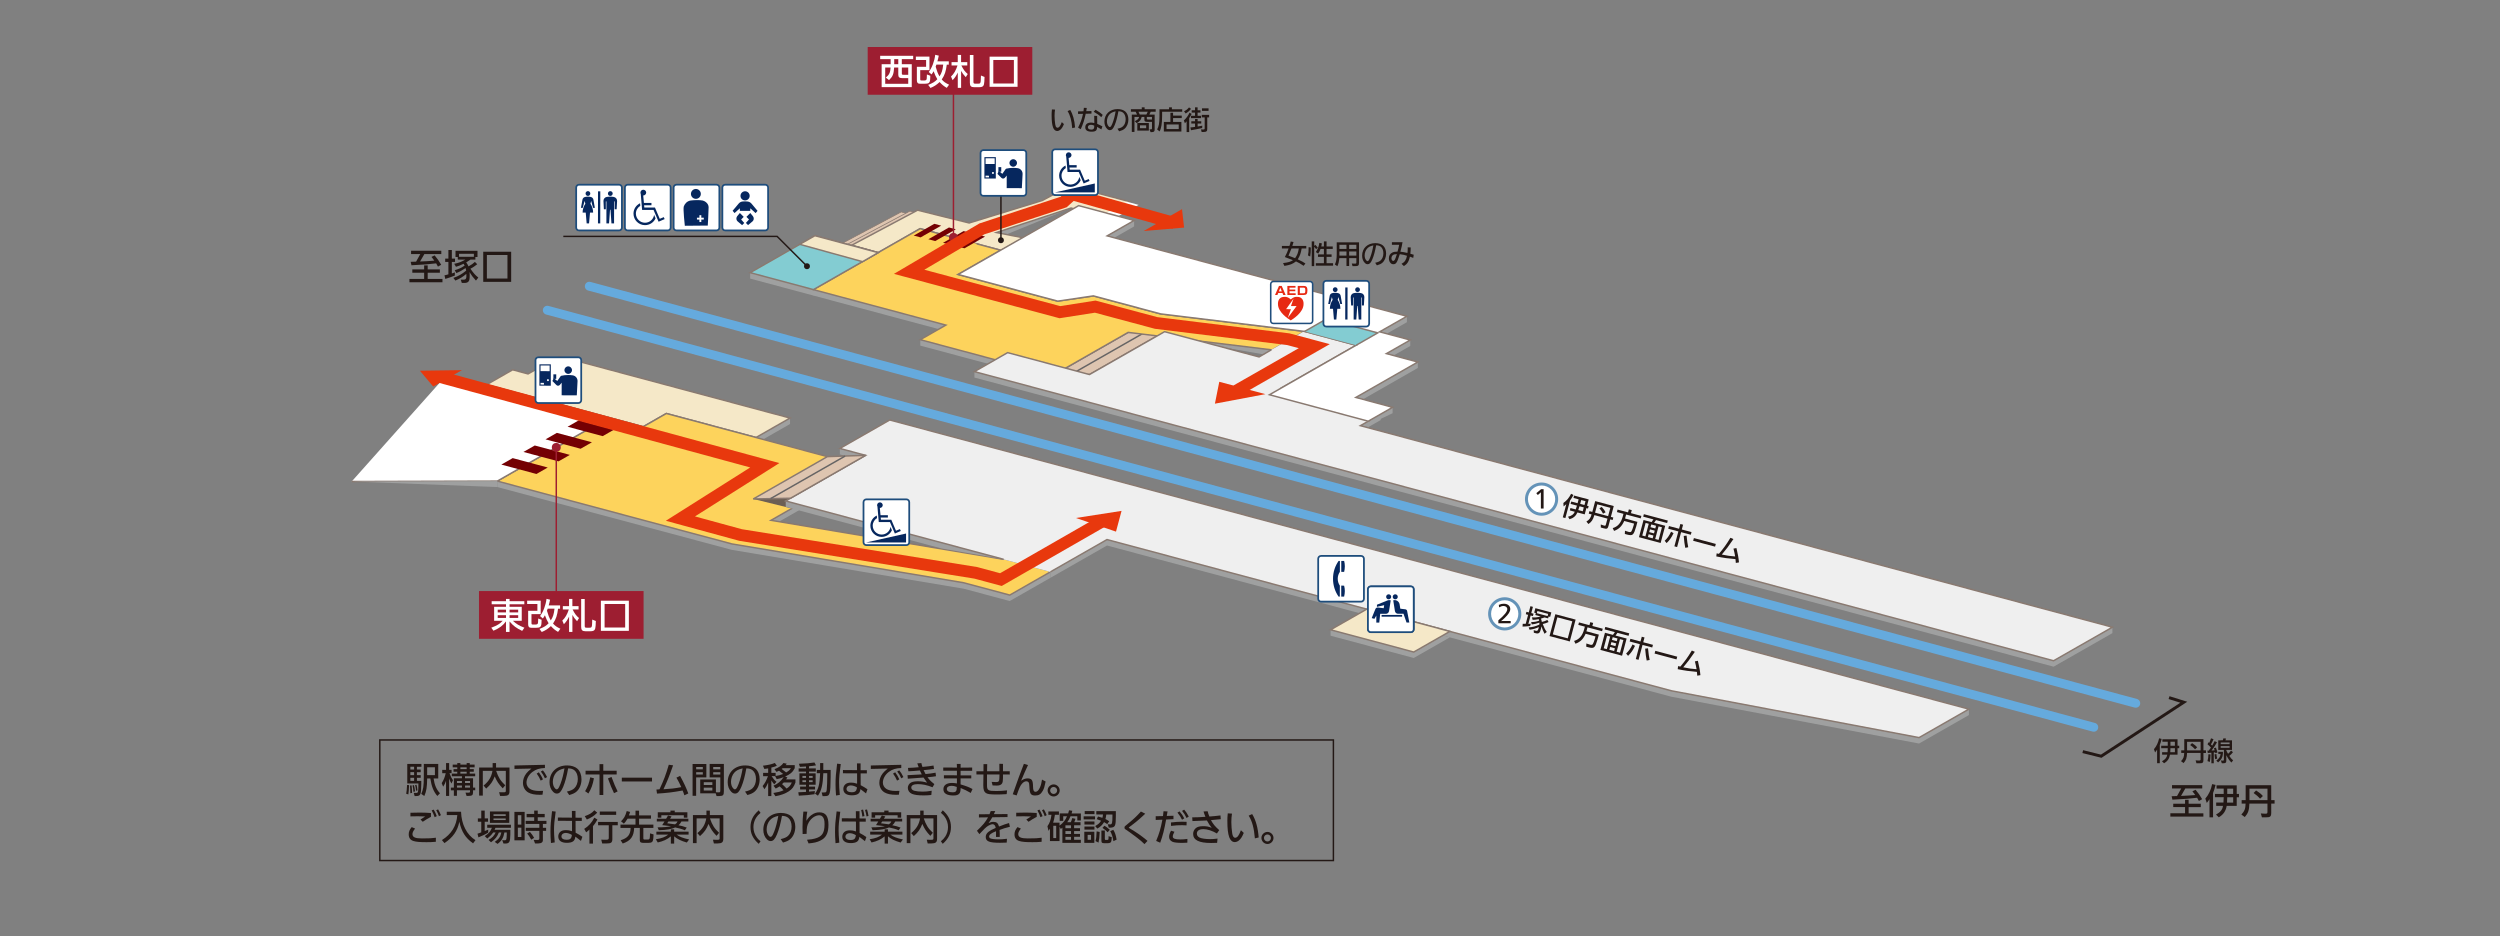 <?xml version="1.0" encoding="utf-8"?>
<!-- Generator: Adobe Illustrator 28.0.0, SVG Export Plug-In . SVG Version: 6.00 Build 0)  -->
<svg version="1.1" id="レイヤー_1" xmlns="http://www.w3.org/2000/svg" xmlns:xlink="http://www.w3.org/1999/xlink" x="0px"
	 y="0px" viewBox="0 0 841.89 315.28" style="enable-background:new 0 0 841.89 315.28;" xml:space="preserve">
<rect x="0" y="0" width="841.89" height="315.28" fill="#808080" stroke="none"/>
<style type="text/css">
	.st0{fill:#9FA0A0;}
	.st1{fill:#F5E8C8;}
	.st2{fill:none;stroke:#897970;stroke-width:0.5;}
	.st3{fill:#FDD35C;}
	.st4{fill:#DEC5B0;}
	.st5{fill:none;stroke:#666464;stroke-width:0.5;}
	.st6{fill:#FFFFFF;}
	.st7{fill:#6C5F54;}
	.st8{fill:none;stroke:#897970;stroke-width:0.25;}
	.st9{fill:#EFEFEF;}
	.st10{fill:#83CCD2;}
	.st11{fill:none;stroke:#65AADD;stroke-width:3;stroke-linecap:round;}
	.st12{fill:#740003;}
	.st13{fill:#231815;}
	.st14{fill:none;stroke:#231815;stroke-width:0.5;}
	.st15{fill:none;stroke:#204E7D;stroke-width:0.531;}
	.st16{fill:#E72913;}
	.st17{fill:none;stroke:#1E4D7C;stroke-width:0.6;}
	.st18{fill:#06275E;}
	.st19{fill:none;stroke:#1E4272;stroke-width:0.511;}
	.st20{fill:#EA5520;}
	.st21{fill:none;stroke:#9D1E31;stroke-width:0.5;}
	.st22{fill:#9D1E31;}
	.st23{fill:none;stroke:#E8380D;stroke-width:4;}
	.st24{fill:#E8380D;}
	.st25{fill:none;stroke:#231815;stroke-width:0.5;stroke-miterlimit:10;}
	.st26{fill:none;stroke:#231815;stroke-miterlimit:10;}
	.st27{fill:#6493B8;}
</style>
<polygon class="st0" points="188.29,121.95 266.05,140.78 266.05,142.78 254.59,149.33 224.4,141.24 216.58,145.71 163.81,131.57 
	163.81,129.57 172.63,126.53 177.83,127.92 "/>
<polygon class="st0" points="291.26,159.16 224.4,141.24 216.58,145.71 204.96,142.59 167.46,162.01 167.46,164.01 246.41,185.16 
	324.54,198.25 340.04,202.4 353.73,194.58 353.73,192.58 337.99,190.36 259.63,177.22 "/>
<polygon class="st1" points="188.29,119.95 266.05,140.78 254.59,147.33 224.4,139.24 216.58,143.71 163.81,129.57 172.63,124.53 
	177.83,125.92 "/>
<polygon class="st2" points="188.29,119.95 266.05,140.78 254.59,147.33 224.4,139.24 216.58,143.71 163.81,129.57 172.63,124.53 
	177.83,125.92 "/>
<polyline class="st3" points="337.99,188.36 259.63,175.22 291.26,157.16 224.4,139.24 216.58,143.71 204.96,140.59 167.46,162.01 
	246.41,183.16 324.54,196.25 340.04,200.4 353.73,192.58 "/>
<polyline class="st2" points="337.99,188.36 259.63,175.22 291.26,157.16 224.4,139.24 216.58,143.71 204.96,140.59 167.46,162.01 
	246.41,183.16 324.54,196.25 340.04,200.4 353.73,192.58 "/>
<polygon class="st4" points="392.18,111.69 379.91,111.93 354.95,126.19 366.89,126.13 "/>
<polygon class="st2" points="392.18,111.69 379.91,111.93 354.95,126.19 366.89,126.13 "/>
<line class="st5" x1="385.68" y1="111.82" x2="360.57" y2="126.16"/>
<polygon class="st0" points="476.08,221.58 448.08,214.08 448.08,212.08 460.25,207.13 488.25,214.63 "/>
<polyline class="st6" points="118.43,162.15 167.46,162.01 204.96,140.59 150.63,126.02 "/>
<polyline class="st2" points="118.43,162.15 167.46,162.01 204.96,140.59 150.63,126.02 "/>
<polygon class="st0" points="286.84,84.57 309,72.78 326.37,77.09 351.02,69.51 360.31,64.58 380.56,67.94 371.46,72.57 
	360.68,70.05 335.56,80.31 328.91,84.11 309.86,79 295.72,87.07 "/>
<polygon class="st0" points="273.92,99.53 252.62,93.82 252.62,91.82 274.42,81.37 295.72,87.07 "/>
<polygon class="st7" points="291.5,155.34 278.62,155.77 253.66,168.03 266.01,171.08 "/>
<polygon class="st0" points="663.04,238.8 299.62,143.43 282.83,151.02 282.83,153.02 291.5,155.34 264.6,168.7 264.6,170.7 
	317.11,184.7 337.85,188.33 353.73,192.58 353.73,194.58 372.79,183.7 562.82,234.62 646.25,250.39 663.04,240.8 "/>
<polygon class="st0" points="359.11,123.81 379.91,111.93 389.67,113.12 428.42,119.84 439.33,113.61 390.82,107.7 368.21,101.64 
	356.19,103.41 322.65,94.43 336.95,86.26 309.86,79 273.92,97.53 273.92,99.53 318.52,111.48 309.91,114.39 309.91,116.39 
	335.12,123.15 354.62,128.37 "/>
<polygon class="st0" points="711.36,211.21 458.12,145.35 464.97,141.44 464.97,139.44 431.71,132.53 456.69,118.26 439.33,113.61 
	424.18,122.26 392.18,113.69 366.89,128.13 339.33,120.75 328.14,125.14 328.14,127.14 691.56,224.51 711.36,213.21 "/>
<polygon class="st4" points="281.34,83.15 303.5,71.36 325.07,77.88 349.72,70.3 353.97,70.32 328.85,78.57 322.2,82.37 
	303.15,77.26 289.01,85.34 "/>
<polygon class="st8" points="281.34,83.15 303.5,71.36 325.07,77.88 349.72,70.3 353.97,70.32 328.85,78.57 322.2,82.37 
	303.15,77.26 289.01,85.34 "/>
<polygon class="st4" points="284.24,82.88 306.4,71.09 325.66,75.89 350.31,68.31 357.43,70.18 332.31,78.44 325.66,82.23 
	306.61,77.13 292.48,85.2 "/>
<polygon class="st8" points="284.24,82.88 306.4,71.09 325.66,75.89 350.31,68.31 357.43,70.18 332.31,78.44 325.66,82.23 
	306.61,77.13 292.48,85.2 "/>
<polyline class="st1" points="336.75,84.21 309.86,77 295.72,85.07 286.84,82.57 309,70.78 326.37,75.09 351.02,67.51 360.31,62.58 
	380.56,67.94 371.46,72.89 360.68,70.05 335.56,78.31 344.36,80.03 "/>
<polyline class="st2" points="336.75,84.21 309.86,77 295.72,85.07 286.84,82.57 309,70.78 326.37,75.09 351.02,67.51 360.31,62.58 
	380.56,67.94 371.46,72.89 360.68,70.05 335.56,78.31 344.36,80.03 "/>
<polyline class="st9" points="353.73,192.58 372.79,181.7 562.82,232.62 646.25,248.39 663.04,238.8 299.62,141.43 282.83,151.02 
	291.5,153.34 264.6,168.7 337.99,188.36 "/>
<polyline class="st2" points="353.73,192.58 372.79,181.7 562.82,232.62 646.25,248.39 663.04,238.8 299.62,141.43 282.83,151.02 
	291.5,153.34 264.6,168.7 337.99,188.36 "/>
<polyline class="st3" points="328.91,82.11 336.95,84.26 322.65,92.43 356.19,101.41 368.21,99.64 390.82,105.7 439.33,111.61 
	428.42,117.84 379.91,111.93 354.62,126.37 335.12,121.15 309.91,114.39 318.52,109.48 273.92,97.53 309.86,77 321.14,80.02 "/>
<polyline class="st2" points="328.91,82.11 336.95,84.26 322.65,92.43 356.19,101.41 368.21,99.64 390.82,105.7 439.33,111.61 
	428.42,117.84 379.91,111.93 354.62,126.37 335.12,121.15 309.91,114.39 318.52,109.48 273.92,97.53 309.86,77 321.14,80.02 "/>
<polyline class="st9" points="439.17,111.55 456.69,116.26 431.71,130.53 464.97,139.44 458.12,143.35 711.36,211.21 691.56,222.51 
	328.14,125.14 339.33,118.75 366.89,126.13 392.18,111.69 424.01,120.2 428.16,117.78 "/>
<polyline class="st2" points="439.17,111.55 456.69,116.26 431.71,130.53 464.97,139.44 458.12,143.35 711.36,211.21 691.56,222.51 
	328.14,125.14 339.33,118.75 366.89,126.13 392.18,111.69 424.01,120.2 428.16,117.78 "/>
<polygon class="st4" points="291.5,153.34 278.62,153.77 253.66,168.03 266.21,167.78 "/>
<polygon class="st2" points="291.5,153.34 278.62,153.77 253.66,168.03 266.21,167.78 "/>
<line class="st5" x1="284.61" y1="153.57" x2="259.5" y2="167.91"/>
<polygon class="st0" points="462.34,142.27 451.5,133.35 456.88,131.67 462.38,115.22 445.02,110.57 412.26,97.88 389.65,91.82 
	373.47,96.17 339.94,87.18 322.65,92.43 363.24,71.25 381.91,74.25 381.91,76.25 372.84,81.43 473.78,106.5 473.78,108.5 
	464.6,113.74 474.91,114.5 474.91,116.5 466.89,121.08 477.46,121.91 477.46,123.91 456.58,135.84 468.97,137.16 468.97,139.16 "/>
<polygon class="st6" points="460.76,141.84 427.5,132.93 456.69,116.26 439.33,111.61 390.82,105.7 368.21,99.64 356.19,101.41 
	322.65,92.43 363.24,69.25 381.91,74.25 372.84,79.43 473.78,106.5 464.6,111.74 474.91,114.5 466.89,119.08 477.46,121.91 
	456.58,133.84 468.97,137.16 "/>
<polygon class="st2" points="460.76,141.84 427.5,132.93 456.69,116.26 439.33,111.61 390.82,105.7 368.21,99.64 356.19,101.41 
	322.65,92.43 363.24,69.25 381.91,74.25 372.84,79.43 473.78,106.5 464.6,111.74 474.91,114.5 466.89,119.08 477.46,121.91 
	456.58,133.84 468.97,137.16 "/>
<polygon class="st10" points="273.92,97.53 252.62,91.82 274.42,79.37 295.72,85.07 "/>
<polygon class="st2" points="273.92,97.53 252.62,91.82 274.42,79.37 295.72,85.07 "/>
<polygon class="st6" points="376.86,72.61 372.91,71.55 379.48,67.94 383.43,69 "/>
<line class="st11" x1="198.45" y1="96.39" x2="719.23" y2="236.83"/>
<line class="st11" x1="184.31" y1="104.47" x2="705.09" y2="244.91"/>
<polygon class="st12" points="202.96,146.87 191.14,143.71 194.96,141.52 206.78,144.69 "/>
<polygon class="st12" points="316.95,75.99 310.01,79.95 307.7,79.33 314.64,75.37 "/>
<polygon class="st12" points="321.88,77.21 314.94,81.18 312.63,80.56 319.57,76.6 "/>
<polygon class="st12" points="326.8,78.44 319.87,82.4 317.56,81.78 324.5,77.82 "/>
<polygon class="st12" points="331.73,79.66 324.8,83.62 322.49,83.01 329.43,79.04 "/>
<polygon class="st12" points="195.52,151.12 183.71,147.95 187.52,145.77 199.34,148.94 "/>
<polygon class="st12" points="188.09,155.37 176.27,152.2 180.09,150.02 191.9,153.19 "/>
<polygon class="st12" points="180.65,159.62 168.83,156.45 172.65,154.27 184.46,157.44 "/>
<polygon class="st0" points="167.46,162.01 118.43,162.15 167.46,164.01 "/>
<polyline class="st10" points="439.33,111.61 446.6,107.45 463.96,112.1 456.69,116.26 "/>
<polyline class="st2" points="439.33,111.61 446.6,107.45 463.96,112.1 456.69,116.26 "/>
<polygon class="st1" points="269.31,82.28 290.47,88.12 295.72,85.07 274.42,79.37 "/>
<polygon class="st2" points="269.31,82.28 290.47,88.12 295.72,85.07 274.42,79.37 "/>
<polygon class="st1" points="476.08,219.58 448.08,212.08 460.25,205.13 488.25,212.63 "/>
<polygon class="st2" points="476.08,219.58 448.08,212.08 460.25,205.13 488.25,212.63 "/>
<g>
	<path class="st13" d="M142.83,89.37h1.2v1.34h4.1v1.13h-4.1v2.09h4.97v1.12h-11.12v-1.12h4.95v-2.09h-3.98v-1.13h3.98V89.37z
		 M138.3,88.17l1.82-0.06l1.42-2.55h-3.11v-1.12h10.18v1.12h-5.7l-1.45,2.5c2.09-0.08,2.45-0.11,4.79-0.28
		c-0.43-0.6-0.49-0.7-0.96-1.26l1.07-0.52c0.95,1.12,1.43,1.81,2.22,3.17l-1.1,0.61l-0.6-1.09c-2.42,0.3-3.85,0.41-8.32,0.64
		L138.3,88.17z"/>
	<path class="st13" d="M153.18,91.73l-0.02,1.08c-1.25,0.49-1.98,0.74-3.21,1.12l-0.26-1.22c0.6-0.12,0.7-0.14,1.31-0.34v-4.17
		h-1.08v-1.12h1.08v-2.9h1.16v2.9h1.07v1.12h-1.07v3.89L153.18,91.73z M160.28,94.49c-1.04-1.15-1.48-1.72-2.18-2.87
		c0.06,0.44,0.07,0.66,0.07,1.16c0,1.14-0.1,1.64-0.37,1.99s-0.74,0.52-1.44,0.52h-0.84l-0.36-1.12l0.47,0.02h0.3
		c0.4,0,0.64-0.04,0.77-0.14c0.24-0.17,0.36-0.52,0.36-1.02c0-0.23-0.01-0.49-0.02-0.79c-1.24,1.04-2.06,1.55-3.69,2.24l-0.68-0.9
		c1.69-0.58,2.85-1.24,4.32-2.46c-0.08-0.41-0.1-0.47-0.2-0.85c-1.27,0.85-1.91,1.2-3.11,1.68l-0.55-0.95
		c1.52-0.47,2.3-0.84,3.35-1.58c-0.17-0.3-0.19-0.34-0.38-0.59c-1.14,0.55-1.62,0.74-2.55,1.01l-0.59-1.01
		c1.52-0.3,2.35-0.61,3.71-1.4h-2.51v-0.89h-0.76v-2.09h7.4v2.09h-0.71v0.89h-1.66l-1.43,0.94c0.42,0.58,0.47,0.67,0.77,1.33
		c1.16-0.65,1.33-0.76,2.16-1.51l0.78,0.79c-1.02,0.79-1.19,0.91-2.29,1.52c1.16,1.62,1.58,2.09,2.66,2.97L160.28,94.49z
		 M159.58,85.46h-5v1.02h5V85.46z"/>
	<path class="st13" d="M172.14,84.77v10.15h-9.41V84.77H172.14z M170.89,93.8v-7.92h-6.93v7.92H170.89z"/>
</g>
<g>
	<path class="st13" d="M727.95,248.84c-0.22,0.89-0.35,1.31-0.63,2.06v6.12h-0.9v-4.59c-0.3,0.47-0.34,0.53-0.68,0.96l-0.38-1.1
		c0.88-1.03,1.42-2.18,1.73-3.66L727.95,248.84z M728.2,248.95h5.1v2.18h0.57v0.84h-0.57v2.18h-2.54c-0.21,1.3-0.86,2.23-2,2.89
		l-0.7-0.68c1.12-0.61,1.64-1.25,1.77-2.21h-1.73v-0.84h1.84l0.06-1.34h-2.21v-0.84H730v-1.34h-1.8V248.95z M730.91,251.97
		l-0.06,1.34h1.56v-1.34H730.91z M730.91,249.79v1.34h1.49v-1.34H730.91z"/>
	<path class="st13" d="M742.87,252.7v0.87h-0.85v2.34c-0.01,0.95-0.26,1.15-1.35,1.13h-1.01l-0.27-0.99l0.54,0.04
		c0.22,0.02,0.43,0.03,0.63,0.03c0.4,0,0.5-0.1,0.5-0.45v-2.11h-4.56c-0.06,1.71-0.31,2.41-1.16,3.41l-0.87-0.64
		c0.8-0.84,1.04-1.46,1.07-2.77h-1v-0.87h1.02v-3.77h6.46v3.77H742.87z M736.51,252.7h4.56v-2.9h-4.56V252.7z M738.19,250.25
		c1,0.67,1.2,0.82,1.72,1.41l-0.71,0.67c-0.53-0.59-0.76-0.79-1.65-1.44L738.19,250.25z"/>
	<path class="st13" d="M743.82,252.76c0.35-0.49,0.41-0.56,0.73-1.02c-0.46-0.5-0.7-0.72-1.16-1.09l0.32-0.68l0.27,0.18
		c0.32-0.71,0.35-0.83,0.59-1.52l0.84,0.29c-0.37,0.86-0.43,0.99-0.86,1.76l0.41,0.42c0.41-0.69,0.48-0.8,0.83-1.52l0.79,0.39
		c-0.56,1.02-0.96,1.63-1.83,2.78l1.04-0.08l-0.25-0.7l0.69-0.21c0.27,0.76,0.31,0.87,0.52,1.62l-0.72,0.28l-0.07-0.32l-0.46,0.05
		v3.65h-0.81v-3.56l-1.21,0.09l-0.13-0.8H743.82z M743.38,256.31c0.23-0.86,0.29-1.33,0.32-2.32l0.72,0.06
		c-0.05,1.31-0.09,1.77-0.25,2.54L743.38,256.31z M745.97,255.67c-0.1-0.49-0.13-0.75-0.21-1.65l0.63-0.09
		c0.04,0.52,0.07,0.69,0.26,1.52L745.97,255.67z M748.58,253.79c-0.03,1.16-0.58,2.18-1.63,2.95l-0.6-0.6
		c0.98-0.72,1.32-1.25,1.45-2.24h-0.77v-0.72h1.56V253.79z M748.54,249.31l0.22-0.68l0.88,0.09l-0.21,0.59h2.21v3.24h-1.92v0.15
		c0.26,0.57,0.3,0.65,0.6,1.15c0.47-0.41,0.55-0.5,1-1.11l0.64,0.57c-0.5,0.63-0.59,0.72-1.23,1.25c0.43,0.67,0.71,0.99,1.29,1.49
		l-0.57,0.74c-0.73-0.73-1.02-1.15-1.73-2.48v1.82c0,0.74-0.2,0.89-1.12,0.91h-0.39l-0.32-0.95c0.25,0.04,0.49,0.06,0.67,0.06
		c0.23,0,0.34-0.1,0.34-0.32v-3.29h-1.89v-3.24H748.54z M750.83,250.6v-0.57h-3v0.57H750.83z M750.83,251.83v-0.57h-3v0.57H750.83z"
		/>
</g>
<g>
	<path class="st13" d="M735.83,269.33h1.2v1.34h4.1v1.13h-4.1v2.09H742V275h-11.12v-1.12h4.95v-2.09h-3.98v-1.13h3.98V269.33z
		 M731.31,268.13l1.82-0.06l1.42-2.55h-3.11v-1.12h10.18v1.12h-5.7l-1.45,2.5c2.09-0.08,2.45-0.11,4.79-0.28
		c-0.43-0.6-0.49-0.7-0.96-1.26l1.07-0.52c0.95,1.12,1.43,1.81,2.22,3.17l-1.1,0.61l-0.6-1.09c-2.42,0.3-3.85,0.41-8.32,0.64
		L731.31,268.13z"/>
	<path class="st13" d="M746.1,264.32c-0.29,1.19-0.47,1.74-0.84,2.75v8.16h-1.2v-6.12c-0.4,0.62-0.46,0.71-0.91,1.28l-0.5-1.46
		c1.18-1.37,1.9-2.9,2.3-4.88L746.1,264.32z M746.44,264.46h6.79v2.9h0.76v1.12h-0.76v2.9h-3.38c-0.28,1.73-1.14,2.97-2.66,3.85
		l-0.94-0.91c1.49-0.82,2.18-1.67,2.36-2.94h-2.3v-1.12h2.45l0.08-1.79h-2.95v-1.12h2.95v-1.79h-2.4V264.46z M750.04,268.48
		l-0.08,1.79h2.08v-1.79H750.04z M750.04,265.58v1.79h1.99v-1.79H750.04z"/>
	<path class="st13" d="M765.98,269.45v1.16h-1.13v3.12c-0.01,1.26-0.35,1.54-1.8,1.51h-1.34l-0.36-1.32l0.72,0.06
		c0.29,0.02,0.58,0.04,0.84,0.04c0.53,0,0.67-0.13,0.67-0.6v-2.81h-6.08c-0.08,2.28-0.41,3.21-1.55,4.54l-1.16-0.85
		c1.07-1.12,1.39-1.94,1.43-3.69h-1.33v-1.16h1.35v-5.02h8.61v5.02H765.98z M757.52,269.45h6.07v-3.86h-6.07V269.45z M759.75,266.19
		c1.33,0.89,1.59,1.09,2.29,1.88l-0.95,0.89c-0.71-0.78-1.01-1.06-2.19-1.92L759.75,266.19z"/>
</g>
<circle class="st13" cx="337.07" cy="80.9" r="1"/>
<circle class="st13" cx="271.75" cy="89.65" r="1"/>
<polyline class="st14" points="189.7,79.61 261.7,79.61 271.75,89.65 "/>
<g>
	<path class="st6" d="M428.8,108.93c-0.48,0-0.88-0.4-0.88-0.88V95.68c0-0.49,0.4-0.88,0.88-0.88h12.36c0.49,0,0.88,0.4,0.88,0.88
		v12.36c0,0.49-0.4,0.88-0.88,0.88H428.8z"/>
	<path class="st15" d="M428.8,108.93c-0.48,0-0.88-0.4-0.88-0.88V95.68c0-0.49,0.4-0.88,0.88-0.88h12.36c0.49,0,0.88,0.4,0.88,0.88
		v12.36c0,0.49-0.4,0.88-0.88,0.88H428.8z"/>
	<path class="st16" d="M432.15,99.34h0.8l-1.32-3.05h-0.93l-1.33,3.05h0.81l0.27-0.66h1.43L432.15,99.34z M431.17,96.9l0.49,1.23
		h-0.99L431.17,96.9"/>
	<polygon class="st16" points="436.27,96.29 436.27,96.87 434.24,96.87 434.24,97.51 436.19,97.51 436.19,98.07 434.24,98.07 
		434.24,98.76 436.32,98.76 436.32,99.34 433.53,99.34 433.53,96.29 	"/>
	<path class="st16" d="M437.02,96.29v3.05h1.99c0.97,0,1.27-0.39,1.27-1.54c0-0.53-0.05-1.05-0.42-1.31c-0.28-0.2-0.62-0.2-0.88-0.2
		H437.02z M438.92,96.87c0.52,0,0.65,0.16,0.65,0.9c0,0.83-0.07,0.99-0.64,0.99h-1.2v-1.89H438.92"/>
	<path class="st16" d="M436.86,99.98c0,0-0.98-0.24-2.18,0.85c-1.2-1.1-2.19-0.85-2.19-0.85c-2.34,0-2.13,2.43-2.13,2.43
		c-0.01,2.79,3.59,5.06,4.26,5.46l0.05,0.03l0.05-0.03c0.66-0.4,4.27-2.67,4.26-5.46C438.99,102.41,439.2,99.98,436.86,99.98z"/>
	<polygon class="st6" points="435.62,100.56 433.1,104.11 434.73,104.12 433.66,107.06 436.63,103.08 434.73,103.08 	"/>
</g>
<path class="st6" d="M194.99,77.61c-0.53,0-0.96-0.43-0.96-0.96V63.16c0-0.53,0.43-0.96,0.96-0.96h13.48c0.53,0,0.96,0.43,0.96,0.96
	v13.48c0,0.53-0.43,0.96-0.96,0.96H194.99z"/>
<path class="st17" d="M194.99,77.61c-0.53,0-0.96-0.43-0.96-0.96V63.16c0-0.53,0.43-0.96,0.96-0.96h13.48
	c0.53,0,0.96,0.43,0.96,0.96v13.48c0,0.53-0.43,0.96-0.96,0.96H194.99z"/>
<path class="st18" d="M197.99,65.98c0.45,0,0.8-0.36,0.8-0.81c0-0.44-0.36-0.81-0.8-0.81c-0.44,0-0.8,0.36-0.8,0.8
	C197.19,65.61,197.54,65.98,197.99,65.98"/>
<path class="st18" d="M205.52,65.98c0.44,0,0.8-0.36,0.81-0.8c0-0.45-0.36-0.81-0.8-0.81c-0.45,0-0.81,0.36-0.81,0.81
	C204.71,65.62,205.07,65.98,205.52,65.98"/>
<path class="st18" d="M206.73,66.33c-0.39-0.07-0.79-0.11-1.21-0.11c-0.41,0-0.82,0.04-1.21,0.1c-0.67,0.12-1.12,0.72-1.09,1.38
	l0.14,2.78h0.66l0-2.66h0.2l-0.01,7.41l0.89,0l0.33-4.59h0.16l0.32,4.59h0.88l0.01-7.41h0.2l0,2.66l0.66,0l0.15-2.78
	C207.84,67.06,207.39,66.46,206.73,66.33"/>
<path class="st18" d="M199.72,70h0.6l-0.48-2.76c-0.07-0.42-0.39-0.79-0.84-0.9c-0.32-0.08-0.66-0.12-1.01-0.12
	c-0.35,0-0.69,0.04-1.01,0.12c-0.45,0.11-0.76,0.47-0.84,0.9L195.64,70l0.6,0l0.63-2.34l0.25,0.94c-0.58,0.86-0.92,1.89-0.92,3
	l1.05,0l0.31,3.62h0.81l0.32-3.62l1.05,0c0-1.11-0.34-2.15-0.91-3.01l0.25-0.94L199.72,70"/>
<rect x="196.36" y="69.46" transform="matrix(1.629507e-03 -1 1 1.629507e-03 131.588 271.484)" class="st18" width="10.8" height="0.77"/>
<path class="st6" d="M446.63,109.98c-0.53,0-0.96-0.43-0.96-0.96V95.53c0-0.53,0.43-0.96,0.96-0.96h13.48
	c0.53,0,0.96,0.43,0.96,0.96v13.48c0,0.53-0.43,0.96-0.96,0.96H446.63z"/>
<path class="st17" d="M446.63,109.98c-0.53,0-0.96-0.43-0.96-0.96V95.53c0-0.53,0.43-0.96,0.96-0.96h13.48
	c0.53,0,0.96,0.43,0.96,0.96v13.48c0,0.53-0.43,0.96-0.96,0.96H446.63z"/>
<path class="st18" d="M449.64,98.35c0.45,0,0.8-0.36,0.8-0.81c0-0.44-0.36-0.81-0.8-0.81c-0.44,0-0.8,0.36-0.8,0.8
	C448.83,97.99,449.19,98.35,449.64,98.35"/>
<path class="st18" d="M457.16,98.35c0.44,0,0.8-0.36,0.81-0.8c0-0.45-0.36-0.81-0.8-0.81c-0.45,0-0.81,0.36-0.81,0.81
	C456.36,97.99,456.72,98.35,457.16,98.35"/>
<path class="st18" d="M458.37,98.71c-0.39-0.07-0.79-0.11-1.21-0.11c-0.41,0-0.82,0.04-1.21,0.1c-0.67,0.12-1.12,0.72-1.09,1.38
	l0.14,2.78h0.66l0-2.66h0.2l-0.01,7.41l0.89,0l0.33-4.59h0.16l0.32,4.59h0.88l0.01-7.41h0.2l0,2.66l0.66,0l0.15-2.78
	C459.49,99.43,459.04,98.83,458.37,98.71"/>
<path class="st18" d="M451.36,102.38h0.6l-0.48-2.76c-0.07-0.42-0.39-0.79-0.84-0.9c-0.32-0.08-0.66-0.12-1.01-0.12
	s-0.69,0.04-1.01,0.12c-0.45,0.11-0.76,0.47-0.84,0.9l-0.49,2.76l0.6,0l0.63-2.34l0.25,0.94c-0.58,0.86-0.92,1.89-0.92,3l1.05,0
	l0.31,3.62h0.81l0.32-3.62l1.05,0c0-1.11-0.34-2.15-0.91-3.01l0.25-0.94L451.36,102.38"/>
<rect x="448" y="101.83" transform="matrix(1.620262e-03 -1 1 1.620262e-03 350.454 555.45)" class="st18" width="10.8" height="0.77"/>
<path class="st6" d="M444.87,202.61c-0.53,0-0.96-0.43-0.96-0.96v-13.48c0-0.53,0.43-0.96,0.96-0.96h13.48
	c0.53,0,0.96,0.43,0.96,0.96v13.48c0,0.53-0.43,0.96-0.96,0.96H444.87z"/>
<path class="st17" d="M444.87,202.61c-0.53,0-0.96-0.43-0.96-0.96v-13.48c0-0.53,0.43-0.96,0.96-0.96h13.48
	c0.53,0,0.96,0.43,0.96,0.96v13.48c0,0.53-0.43,0.96-0.96,0.96H444.87z"/>
<path class="st18" d="M452.88,190.72c0-0.63-0.08-1.25-0.23-1.83l-0.97,0l0,3.69l0.97,0C452.8,191.99,452.88,191.36,452.88,190.72"
	/>
<path class="st18" d="M451.67,197.21l0,3.7l0.97,0c0.15-0.6,0.23-1.22,0.24-1.86c0-0.64-0.09-1.25-0.24-1.83L451.67,197.21"/>
<path class="st18" d="M448.9,194.89c0,2.24,0.68,4.31,1.87,6.02l0.42,0l0.01-3.69c-0.45-0.66-0.71-1.45-0.71-2.32
	c0-0.87,0.26-1.65,0.72-2.32l0.01-3.69h-0.43C449.59,190.59,448.9,192.66,448.9,194.89"/>
<path class="st6" d="M244.22,77.61c-0.53,0-0.96-0.43-0.96-0.96V63.16c0-0.53,0.43-0.96,0.96-0.96h13.48c0.53,0,0.96,0.43,0.96,0.96
	v13.48c0,0.53-0.43,0.96-0.96,0.96H244.22z"/>
<path class="st17" d="M244.22,77.61c-0.53,0-0.96-0.43-0.96-0.96V63.16c0-0.53,0.43-0.96,0.96-0.96h13.48
	c0.53,0,0.96,0.43,0.96,0.96v13.48c0,0.53-0.43,0.96-0.96,0.96H244.22z"/>
<path class="st18" d="M250.91,67.5c0.85,0,1.55-0.69,1.55-1.54c0-0.86-0.69-1.55-1.54-1.55c-0.86,0-1.55,0.69-1.55,1.55
	C249.36,66.81,250.06,67.5,250.91,67.5"/>
<path class="st18" d="M253.07,68.57c-0.33-0.39-0.79-0.65-1.33-0.71c-0.27-0.03-0.55-0.05-0.83-0.05c-0.28,0-0.56,0.01-0.83,0.04
	c-0.54,0.06-1.01,0.32-1.33,0.71l-2.04,2.42l0.65,0.77l1.79-1.61l0,0.86l3.51,0l0-0.86l1.8,1.62L255.1,71L253.07,68.57"/>
<path class="st18" d="M252.66,71.73l-1.3,1.3l0.87,0.88l-1.05,1.17l0.73,0.73l1.46-1.22c0.28-0.23,0.46-0.59,0.46-0.98
	c0-0.31-0.11-0.61-0.3-0.83L252.66,71.73"/>
<path class="st18" d="M250.45,73.03l-1.3-1.3l-0.87,1.04c-0.19,0.22-0.3,0.51-0.3,0.83c0,0.4,0.18,0.75,0.46,0.99l1.46,1.23
	l0.73-0.73l-1.05-1.17L250.45,73.03"/>
<path class="st6" d="M211.4,77.61c-0.53,0-0.96-0.43-0.96-0.96V63.16c0-0.53,0.43-0.96,0.96-0.96h13.48c0.53,0,0.96,0.43,0.96,0.96
	v13.48c0,0.53-0.43,0.96-0.96,0.96H211.4z"/>
<path class="st17" d="M211.4,77.61c-0.53,0-0.96-0.43-0.96-0.96V63.16c0-0.53,0.43-0.96,0.96-0.96h13.48c0.53,0,0.96,0.43,0.96,0.96
	v13.48c0,0.53-0.43,0.96-0.96,0.96H211.4z"/>
<path class="st18" d="M216.61,65.83l0.23,2.5l2.54,0l0,0.8l-2.48,0l0.08,0.75l3.58,0.01l1.61,3.8l1.36-0.57l0.29,0.66l-2.04,0.88
	l-1.69-3.96l-3.86-0.01l-0.45-5.38c-0.08-0.13-0.11-0.29-0.11-0.44c0-0.54,0.42-0.98,0.96-0.98c0.54,0,0.98,0.44,0.98,0.98
	C217.59,65.39,217.15,65.83,216.61,65.83 M220.77,73.52c-0.62,1.37-1.98,2.3-3.56,2.3c-2.13,0-3.88-1.73-3.88-3.89
	c0-1.54,0.91-2.86,2.22-3.49l0.07,0.88c-0.88,0.54-1.48,1.5-1.48,2.61c0,1.69,1.38,3.08,3.07,3.08c1.58,0,2.86-1.17,3.06-2.67
	L220.77,73.52"/>
<path class="st19" d="M461.62,212.89c-0.53,0-0.96-0.43-0.96-0.96v-13.5c0-0.53,0.43-0.96,0.96-0.96h13.5
	c0.53,0,0.96,0.43,0.96,0.96v13.5c0,0.53-0.43,0.96-0.96,0.96H461.62z"/>
<path class="st6" d="M461.62,212.89c-0.53,0-0.96-0.43-0.96-0.96v-13.5c0-0.53,0.43-0.96,0.96-0.96h13.5c0.53,0,0.96,0.43,0.96,0.96
	v13.5c0,0.53-0.43,0.96-0.96,0.96H461.62z"/>
<path class="st17" d="M461.62,212.89c-0.53,0-0.96-0.43-0.96-0.96v-13.5c0-0.53,0.43-0.96,0.96-0.96h13.5
	c0.53,0,0.96,0.43,0.96,0.96v13.5c0,0.53-0.43,0.96-0.96,0.96H461.62z"/>
<path class="st18" d="M469.86,201.83c0.47,0,0.85-0.38,0.85-0.85c0-0.47-0.38-0.85-0.85-0.85c-0.47,0-0.85,0.38-0.85,0.85
	C469.01,201.45,469.39,201.83,469.86,201.83z"/>
<path class="st18" d="M467.64,200.13c-0.47,0-0.85,0.38-0.85,0.85c0,0.47,0.38,0.85,0.85,0.85c0.47,0,0.85-0.38,0.85-0.85
	C468.49,200.51,468.1,200.13,467.64,200.13z"/>
<path class="st18" d="M468.23,202.13c-0.12-0.03-0.24-0.04-0.37-0.04c-0.24,0-0.46,0.05-0.67,0.13l-3.5,1.42v0.72l2.44-0.56
	l-0.16,1.02l-1.93-0.24c-0.05-0.01-0.1-0.01-0.14,0c-0.33,0.02-0.61,0.23-0.73,0.52l-1.24,3.05l0.91,0.25l0.64-1.11v2.38h1
	l0.31-2.96h1.91c0.53,0,0.97-0.39,1.06-0.9l0.56-3.55C468.31,202.19,468.28,202.14,468.23,202.13z"/>
<path class="st18" d="M473.85,205.73c-0.06-0.29-0.29-0.5-0.58-0.54l-1.71-0.21l-0.23-1.44c-0.13-0.82-0.84-1.45-1.7-1.45
	c-0.12,0-0.25,0.01-0.37,0.04c-0.05,0.01-0.08,0.06-0.07,0.11l0.56,3.55c0.08,0.51,0.52,0.9,1.06,0.9h1.83l1.02,2.96h0.94
	L473.85,205.73z"/>
<rect x="465.26" y="207.08" class="st18" width="6.91" height="0.59"/>
<path class="st6" d="M227.81,77.61c-0.53,0-0.96-0.43-0.96-0.96V63.16c0-0.53,0.43-0.97,0.96-0.97h13.48c0.53,0,0.96,0.44,0.96,0.97
	v13.48c0,0.53-0.43,0.96-0.96,0.96H227.81z"/>
<path class="st17" d="M227.81,77.61c-0.53,0-0.96-0.43-0.96-0.96V63.16c0-0.53,0.43-0.97,0.96-0.97h13.48
	c0.53,0,0.96,0.44,0.96,0.97v13.48c0,0.53-0.43,0.96-0.96,0.96H227.81z"/>
<path class="st18" d="M236.01,65.3c0,0.92-0.75,1.66-1.66,1.66c-0.92,0-1.67-0.74-1.67-1.66c0-0.92,0.75-1.67,1.67-1.67
	C235.26,63.64,236.01,64.38,236.01,65.3"/>
<path class="st18" d="M230.62,76.03c0,0-0.64-5.73-0.35-6.51c0.28-0.78,0.99-1.77,2.27-1.99c0.99-0.14,3.05-0.23,4.11,0
	c0.63,0.14,1.98,0.92,1.98,2.27s-0.28,6.16-0.28,6.16L230.62,76.03"/>
<polygon class="st6" points="237,73.31 236.17,73.31 236.17,72.47 235.53,72.47 235.53,73.31 234.7,73.31 234.7,73.94 235.53,73.94 
	235.53,74.77 236.17,74.77 236.17,73.94 237,73.94 "/>
<path class="st6" d="M291.75,183.57c-0.53,0-0.96-0.43-0.96-0.96v-13.49c0-0.53,0.43-0.96,0.96-0.96h13.48
	c0.53,0,0.96,0.43,0.96,0.96v13.49c0,0.53-0.43,0.96-0.96,0.96H291.75z"/>
<path class="st17" d="M291.75,183.57c-0.53,0-0.96-0.43-0.96-0.96v-13.49c0-0.53,0.43-0.96,0.96-0.96h13.48
	c0.53,0,0.96,0.43,0.96,0.96v13.49c0,0.53-0.43,0.96-0.96,0.96H291.75z"/>
<path class="st18" d="M296.29,171.06l0.23,2.44H299v0.79h-2.42l0.08,0.73h3.49l1.58,3.71l1.33-0.56l0.28,0.64l-1.99,0.86l-1.65-3.86
	h-3.77l-0.45-5.25c-0.08-0.13-0.11-0.28-0.11-0.43c0-0.52,0.41-0.96,0.94-0.96c0.53,0,0.96,0.43,0.96,0.96
	C297.25,170.63,296.82,171.06,296.29,171.06 M300.36,178.56c-0.6,1.33-1.93,2.25-3.47,2.25c-2.08,0-3.79-1.69-3.79-3.79
	c0-1.5,0.88-2.79,2.16-3.41l0.08,0.86c-0.86,0.53-1.44,1.46-1.44,2.55c0,1.65,1.35,3,3,3c1.54,0,2.8-1.15,2.98-2.61L300.36,178.56"
	/>
<polyline class="st18" points="291.65,182.68 305.12,182.68 305.12,179.67 291.65,182.68 "/>
<g>
	<path class="st13" d="M355.29,36.91c-0.11,0.62-0.16,1.35-0.16,2.14c0,0.81,0.1,2.13,0.22,2.82c0.1,0.59,0.23,0.88,0.47,1.05
		c0.09,0.06,0.19,0.1,0.29,0.1c0.25,0,0.53-0.17,0.74-0.44c0.23-0.31,0.39-0.62,0.72-1.46l0.72,0.67c-0.46,1.07-0.73,1.49-1.26,1.94
		c-0.28,0.23-0.68,0.39-1.02,0.39c-0.6,0-1.1-0.43-1.39-1.22c-0.33-0.93-0.48-2.17-0.48-4.18c0-0.61,0.02-0.98,0.11-1.87
		L355.29,36.91z M360.39,37.02c0.92,1.48,1.46,3.43,1.65,5.91l-0.96,0.23c-0.22-2.61-0.68-4.34-1.57-5.75L360.39,37.02z"/>
	<path class="st13" d="M367.56,37.4v0.86l-1.94,0.05c-0.46,2.13-0.87,3.41-1.67,5.21l-0.9-0.54c0.86-1.69,1.25-2.78,1.66-4.65
		l-1.66,0.04l-0.02-0.86l1.84-0.04c0.07-0.51,0.08-0.6,0.13-1.16l0.98,0.04c-0.08,0.52-0.09,0.6-0.18,1.09L367.56,37.4z
		 M369.47,39.04l0.03,2.67c0.72,0.31,1.06,0.48,1.74,0.85l-0.35,1.02c-0.64-0.4-0.74-0.46-1.43-0.86c-0.04,0.61-0.08,0.83-0.21,1.05
		c-0.23,0.39-0.75,0.58-1.58,0.58c-1.49,0-2.2-0.48-2.2-1.48c0-1.01,0.71-1.59,1.94-1.59c0.36,0,0.6,0.04,1.11,0.17L368.48,39
		L369.47,39.04z M367.39,42.03c-0.62,0-1.04,0.32-1.04,0.81c0,0.51,0.42,0.81,1.17,0.81c0.58,0,0.84-0.2,0.94-0.68
		c0.02-0.13,0.04-0.47,0.04-0.67C367.95,42.09,367.72,42.03,367.39,42.03z M368.92,36.96c1.19,0.68,1.69,1.04,2.43,1.74l-0.49,0.77
		c-0.9-0.83-1.39-1.18-2.56-1.84L368.92,36.96z"/>
	<path class="st13" d="M376.31,43.35c1.01-0.24,1.44-0.43,1.87-0.83c0.56-0.5,0.89-1.39,0.89-2.36c0-0.94-0.31-1.75-0.84-2.19
		c-0.4-0.33-0.84-0.48-1.6-0.5c-0.35,1.98-0.75,3.46-1.27,4.7c-0.5,1.2-0.95,1.67-1.58,1.67c-0.35,0-0.65-0.13-0.95-0.44
		c-0.6-0.59-0.92-1.43-0.92-2.43c0-2.52,1.81-4.24,4.46-4.24c1.04,0,1.98,0.3,2.56,0.8c0.68,0.58,1.06,1.58,1.06,2.71
		c0,1.28-0.48,2.43-1.29,3.12c-0.44,0.37-0.87,0.58-1.82,0.86L376.31,43.35z M373.58,38.58c-0.5,0.57-0.82,1.45-0.82,2.29
		c0,0.67,0.19,1.25,0.53,1.64c0.19,0.21,0.3,0.28,0.44,0.28c0.22,0,0.41-0.2,0.62-0.62c0.44-0.89,0.88-2.32,1.16-3.72
		c0.04-0.24,0.07-0.35,0.18-0.97C374.62,37.74,374.08,38.03,373.58,38.58z"/>
	<path class="st13" d="M382.15,40.8c0.97-0.45,1.29-0.76,1.46-1.43h-1.57v5.05h-0.9v-5.83h1.76l-0.46-0.96h-1.6v-0.85h3.66v-0.63
		h0.96v0.63h3.72v0.85h-1.67l-0.45,0.96h1.78v4.92c0.01,0.71-0.19,0.95-0.88,0.98h-0.5l-0.36-0.94l0.39,0.01
		c0.36,0,0.45-0.08,0.45-0.42v-2.1h-1.4c-0.95,0-1.15-0.14-1.17-0.83v-0.84h-0.9c-0.24,1.02-0.62,1.49-1.69,2.1L382.15,40.8z
		 M386.88,43.97h-3.89v-2.55h3.89V43.97z M383.83,38.58h2.22l0.47-0.96h-3.14L383.83,38.58z M383.89,43.18h2.09V42.2h-2.09V43.18z
		 M386.2,39.93c0,0.23,0.09,0.31,0.4,0.32h1.33v-0.88h-1.73V39.93z"/>
	<path class="st13" d="M389.67,43.58c0.58-1.01,0.77-2.03,0.79-4.41v-2.38h3.23v-0.65h0.95v0.65h3.48v0.84h-6.77v1.52
		c-0.01,2.47-0.28,4.12-0.86,5.11L389.67,43.58z M395.04,39.76v1.31h2.8v3.22h-5.91v-3.22h2.21v-3.11h0.9v0.96h2.92v0.84H395.04z
		 M396.94,43.46v-1.54h-4.1v1.54H396.94z"/>
	<path class="st13" d="M400.47,44.48h-0.87v-3.63l-0.58,0.66l-0.35-0.96c0.88-0.8,1.38-1.48,1.91-2.61l0.71,0.42
		c-0.34,0.68-0.4,0.78-0.82,1.41V44.48z M398.74,37.48c0.83-0.43,1.14-0.68,1.67-1.32l0.68,0.5c-0.56,0.69-0.98,1.06-1.81,1.56
		L398.74,37.48z M403.31,42.6l1.58-0.28l-0.06,0.8c-1.69,0.37-1.96,0.42-3.76,0.74l-0.21-0.95c0.67-0.04,0.8-0.06,1.58-0.18v-1.12
		h-1.26v-0.77h1.26v-0.76h0.87v0.76h1.22v0.77h-1.22V42.6z M404.45,39v0.78h-3.38V39h1.36v-1.08h-1.12v-0.78h1.12v-0.99h0.87v0.99
		h0.97v0.78h-0.97V39H404.45z M404.7,39.54v-0.85h2.48v0.85h-0.63v3.83c0.01,0.86-0.24,1.06-1.37,1.09h-0.52l-0.23-0.89l0.48,0.03
		h0.3c0.36,0,0.47-0.08,0.47-0.36v-3.7H404.7z M404.77,37.33v-0.84h2.22v0.84H404.77z"/>
</g>
<g>
	<path class="st13" d="M438.34,83.68c-0.28,1.63-0.56,2.42-1.31,3.66c1.52,0.72,1.79,0.87,2.58,1.39L439,89.51
		c-1.08-0.72-1.55-1-2.57-1.48c-1.13,0.88-1.91,1.18-3.9,1.52l-0.45-0.95c1.81-0.23,2.51-0.44,3.34-0.99
		c-0.91-0.38-1.44-0.58-2.74-1.04c0.64-1.22,0.92-1.86,1.25-2.89h-2.24v-0.85h2.53c0.24-0.67,0.28-0.78,0.44-1.5l0.95,0.17
		c-0.21,0.66-0.24,0.76-0.41,1.33h4.7v0.85H438.34z M434.91,83.68c-0.41,1.05-0.58,1.46-1,2.41c0.77,0.27,1.28,0.47,2.22,0.85
		c0.74-1.06,1.01-1.76,1.25-3.27H434.91z"/>
	<path class="st13" d="M441.42,83.35c0,1.3-0.04,1.94-0.19,3.04l-0.77-0.38c0.19-0.86,0.23-1.39,0.23-2.8L441.42,83.35z
		 M443.22,83.91c-0.27-0.38-0.32-0.43-0.65-0.8v6.52h-0.84v-8.34h0.84v1.51l0.39-0.34c0.4,0.4,0.45,0.46,0.82,0.92L443.22,83.91z
		 M445.15,81.97c-0.07,0.5-0.09,0.57-0.2,1.03h0.88v-1.7h0.9v1.7h2.08v0.84h-2.08v1.83h1.69v0.84h-1.69v2.12h2.19v0.84h-5.8v-0.84
		h2.71v-2.12h-1.99v-0.84h1.99v-1.83h-1.14c-0.19,0.59-0.32,0.86-0.78,1.58l-0.8-0.55c0.68-1,0.98-1.8,1.19-3.09L445.15,81.97z"/>
	<path class="st13" d="M455.22,88.74l0.53,0.02c0.32,0.01,0.52,0.02,0.6,0.02c0.3,0,0.41-0.1,0.41-0.37v-1.49h-2.43v2.65h-0.9v-2.65
		h-2.41c-0.13,1.34-0.26,1.88-0.65,2.72l-0.85-0.57c0.45-0.9,0.61-1.8,0.63-3.43V81.6h7.51v6.88c-0.01,0.96-0.25,1.15-1.47,1.15
		h-0.71L455.22,88.74z M451.05,82.44v1.39h2.38v-1.39H451.05z M451.05,84.68v1.4h2.38v-1.4H451.05z M454.33,82.44v1.39h2.43v-1.39
		H454.33z M454.33,84.68v1.4h2.43v-1.4H454.33z"/>
	<path class="st13" d="M463.1,88.49c1.01-0.24,1.44-0.43,1.87-0.83c0.56-0.5,0.89-1.39,0.89-2.36c0-0.94-0.31-1.75-0.84-2.19
		c-0.4-0.33-0.84-0.48-1.6-0.5c-0.35,1.98-0.75,3.46-1.27,4.7c-0.5,1.2-0.95,1.67-1.58,1.67c-0.35,0-0.65-0.13-0.95-0.44
		c-0.6-0.59-0.92-1.43-0.92-2.43c0-2.52,1.81-4.24,4.46-4.24c1.04,0,1.98,0.3,2.56,0.8c0.67,0.58,1.06,1.58,1.06,2.71
		c0,1.28-0.48,2.43-1.29,3.12c-0.44,0.37-0.87,0.58-1.82,0.86L463.1,88.49z M460.37,83.73c-0.5,0.57-0.82,1.45-0.82,2.29
		c0,0.67,0.19,1.25,0.53,1.64c0.19,0.21,0.3,0.28,0.44,0.28c0.22,0,0.42-0.2,0.62-0.62c0.44-0.89,0.88-2.32,1.16-3.72
		c0.04-0.24,0.07-0.35,0.18-0.97C461.41,82.88,460.87,83.17,460.37,83.73z"/>
	<path class="st13" d="M475.07,83.33c-0.02,1-0.03,1.15-0.13,2.12c0.58,0.16,0.68,0.19,1.14,0.33l-0.16,1.07
		c-0.5-0.2-0.58-0.23-1.12-0.42c-0.38,1.67-0.93,2.52-2.04,3.17l-0.79-0.76c1.05-0.54,1.58-1.31,1.84-2.7
		c-0.74-0.27-1.29-0.39-2.43-0.54c-0.53,1.7-0.78,2.33-1.11,2.82c-0.27,0.4-0.57,0.56-1.03,0.56c-0.41,0-0.67-0.11-0.95-0.4
		c-0.38-0.39-0.58-0.94-0.58-1.58c0-0.95,0.41-1.6,1.21-1.98c0.43-0.2,0.83-0.26,1.69-0.28c0.32-1.05,0.35-1.22,0.56-2.3h-2.44
		v-0.88l3.58,0.01c-0.16,0.97-0.31,1.63-0.72,3.2c0.76,0.07,1.2,0.14,2.38,0.41c0.07-0.62,0.08-0.85,0.08-1.41v-0.48L475.07,83.33z
		 M470.41,85.57c-0.74,0.04-1.06,0.12-1.36,0.35c-0.3,0.23-0.47,0.63-0.47,1.07c0,0.5,0.26,0.88,0.61,0.88
		c0.39,0,0.63-0.41,1.1-1.94L470.41,85.57z"/>
</g>
<g>
	<path class="st6" d="M302.67,19.5h-3.23v-1.03h10.2v1.03h-3.51v1.57h3.07v7.07h-9.31v-7.07h2.78V19.5z M300.99,27.13h7.11v-1.76
		h-1.91c-0.83-0.01-1.14-0.31-1.15-1.07v-2.2h-1.28c-0.14,2.08-0.44,2.79-1.58,3.88l-0.99-0.78c1.07-0.88,1.41-1.6,1.47-3.1h-1.66
		V27.13z M305.03,21.08V19.5h-1.25v1.57H305.03z M308.09,22.1h-1.97v1.83c0,0.34,0.08,0.4,0.48,0.41h1.49V22.1z"/>
</g>
<g>
	<path class="st6" d="M311.8,25.65c0,0.35,0.07,0.43,0.41,0.44h0.9c0.58-0.03,0.71-0.2,0.73-0.88l0.03-0.97l1.06,0.38l-0.03,0.89
		c-0.03,1.3-0.37,1.61-1.75,1.6h-1.36c-0.73-0.01-1-0.32-1-1.1v-4.15h2.85v-2.11h-3.17v-1.03h4.19v4.17h-2.85V25.65z M314.43,23.47
		c0.99-1.28,1.76-3.32,2-5.32l1.1,0.26c-0.17,0.83-0.2,0.95-0.42,1.76h3.51v1.02H320c-0.25,2.08-0.63,3.18-1.55,4.58
		c0.66,0.74,1.11,1.06,2.27,1.61L320,28.36c-0.92-0.54-1.41-0.94-2.21-1.79c-0.98,0.9-1.63,1.32-2.83,1.83l-0.7-0.95
		c1.55-0.64,2.02-0.92,2.83-1.75c-0.5-0.85-0.66-1.2-1.14-2.46c-0.27,0.5-0.32,0.56-0.64,0.99L314.43,23.47z M316.56,21.84
		c0.42,1.46,0.64,2.01,1.19,2.99c0.7-1.09,0.96-1.89,1.14-3.63h-2.1L316.56,21.84z"/>
</g>
<g>
	<path class="st6" d="M323.38,20.42v-2.23h1.02v2.23h1.91v1.02h-1.84c0.64,1.3,1.07,1.87,1.97,2.65l-0.6,0.97
		c-0.76-0.84-1.01-1.17-1.44-1.95v5.26h-1.02v-4.73c-0.54,1.08-0.84,1.53-1.61,2.35l-0.48-1.13c0.89-0.81,1.51-1.88,2.01-3.42h-1.85
		v-1.02H323.38z M328.22,26.47c0,0.52,0.09,0.6,0.61,0.62h0.81c0.66,0.02,0.81-0.18,0.85-1.1l0.06-1.42l1.11,0.45l-0.07,1.44
		c-0.09,1.4-0.4,1.72-1.72,1.73h-1.41c-0.99,0-1.35-0.37-1.34-1.4v-8.57h1.1V26.47z"/>
</g>
<line class="st20" x1="321.08" y1="30.78" x2="321.08" y2="79.93"/>
<line class="st21" x1="321.08" y1="30.78" x2="321.08" y2="79.93"/>
<circle class="st22" cx="321.08" cy="79.93" r="1.5"/>
<line class="st20" x1="187.33" y1="150.66" x2="187.33" y2="199.81"/>
<line class="st21" x1="187.33" y1="150.66" x2="187.33" y2="199.81"/>
<circle class="st22" cx="187.33" cy="150.66" r="1.5"/>
<polyline class="st23" points="395.48,75.09 361.05,65.44 358.16,68.04 330.66,77.08 306.16,91.53 356.91,105.13 368.82,103.26 
	389.32,108.76 433.84,114.23 442.59,116.57 416.37,131.55 "/>
<polyline class="st23" points="148.19,126.95 257.55,156.68 229.13,174.64 249.4,180.17 328.56,192.9 337.06,195.18 371.68,175.32 
	"/>
<polygon class="st24" points="398.05,70.43 385.14,77.8 398.75,76.64 "/>
<polygon class="st24" points="155.57,124.64 145.88,130.18 141.4,124.84 "/>
<polygon class="st24" points="410.6,128.57 409.13,135.94 426.15,132.73 410.61,128.57 "/>
<polygon class="st24" points="362.32,174.43 375.82,179.03 377.69,172.04 "/>
<g>
	<path class="st13" d="M529.87,166.71c-0.44,0.81-0.68,1.17-1.14,1.83l-1.58,5.92l-0.87-0.23l1.18-4.44
		c-0.41,0.38-0.47,0.42-0.91,0.75l-0.08-1.16c1.12-0.76,1.93-1.74,2.61-3.1L529.87,166.71z M530.08,166.88l4.92,1.31l-0.56,2.11
		l0.55,0.15l-0.22,0.81l-0.55-0.15l-0.56,2.11l-2.45-0.65c-0.53,1.2-1.4,1.94-2.67,2.28l-0.5-0.84c1.24-0.3,1.9-0.79,2.28-1.67
		l-1.67-0.45l0.21-0.81l1.78,0.47l0.41-1.28l-2.14-0.57l0.21-0.81l2.14,0.57l0.35-1.3l-1.74-0.46L530.08,166.88z M531.91,170.49
		l-0.41,1.28l1.51,0.4l0.34-1.3L531.91,170.49z M532.48,168.39l-0.34,1.29l1.44,0.38l0.35-1.29L532.48,168.39z"/>
	<path class="st13" d="M543.29,174.28l-0.22,0.84l-0.82-0.22l-0.6,2.26c-0.25,0.91-0.55,1.05-1.6,0.75l-0.97-0.26l-0.01-1.03
		l0.51,0.18c0.2,0.07,0.41,0.14,0.6,0.19c0.38,0.1,0.51,0.03,0.6-0.3l0.54-2.04l-4.41-1.18c-0.5,1.64-0.92,2.25-2,3l-0.68-0.84
		c0.99-0.6,1.38-1.14,1.75-2.4l-0.96-0.26l0.22-0.84l0.98,0.26l0.97-3.64l6.25,1.67l-0.97,3.64L543.29,174.28z M537.14,172.64
		l4.4,1.17l0.75-2.8l-4.4-1.17L537.14,172.64z M539.39,170.71c0.79,0.9,0.95,1.1,1.3,1.81l-0.86,0.46c-0.36-0.7-0.53-0.96-1.22-1.82
		L539.39,170.71z"/>
	<path class="st13" d="M551.41,175.74l-0.4,1.52c-0.87,2.97-1.15,3.23-2.99,2.78l-0.85-0.23l0.05-1.09l0.49,0.17
		c0.3,0.1,0.58,0.19,0.8,0.25c0.42,0.11,0.68,0.05,0.87-0.18c0.17-0.23,0.52-1.15,0.72-1.91l0.19-0.72l-3.32-0.89
		c-0.82,1.81-1.77,2.74-3.42,3.35l-0.46-0.94c1.73-0.53,2.75-1.69,3.37-3.85l0.25-0.96l-2.2-0.59l0.22-0.84l3.53,0.94l0.27-1.02
		l0.98,0.26l-0.27,1.02l3.5,0.93l-0.22,0.84l-4.91-1.31l-0.36,1.34L551.41,175.74z"/>
	<path class="st13" d="M557.03,176.06l3.74,1l-1.54,5.79l-7.3-1.95l1.54-5.79l2.69,0.72l0.65-0.92l-3.45-0.92l0.22-0.84l8.06,2.15
		l-0.22,0.84l-3.74-1L557.03,176.06z M555.23,176.38l-1.06-0.28l-1.13,4.25l1.06,0.28L555.23,176.38z M555.19,179.91l-0.25,0.95
		l1.61,0.43l0.25-0.95L555.19,179.91z M555.63,178.26l-0.25,0.93l1.61,0.43l0.25-0.93L555.63,178.26z M557.68,177.04l-1.61-0.43
		l-0.25,0.93l1.61,0.43L557.68,177.04z M559.67,177.56l-1.14-0.3l-1.13,4.25l1.14,0.3L559.67,177.56z"/>
	<path class="st13" d="M560.59,182.12c1.02-1.01,1.47-1.66,2.16-3.06l0.83,0.48c-0.75,1.56-1.26,2.28-2.34,3.35L560.59,182.12z
		 M562.03,177.15l3.41,0.91l0.43-1.61l0.92,0.25l-0.43,1.61l3.27,0.87l-0.24,0.9l-3.27-0.87l-1.34,5.02l-0.92-0.25l1.34-5.02
		l-3.41-0.91L562.03,177.15z M567.97,180.36c0.19,1.95,0.3,2.7,0.55,3.93l-1,0.19c-0.25-1.31-0.35-2.06-0.52-4L567.97,180.36z"/>
	<path class="st13" d="M577.81,183.17l-0.25,0.92l-7.38-1.97l0.25-0.92L577.81,183.17z"/>
	<path class="st13" d="M584.55,189.57c-0.03-0.6-0.04-0.7-0.12-1.28c-2.52-0.21-4.02-0.42-6.46-0.91l0.12-1.03l0.77,0.15
		c1.66-1.97,2.51-3.16,3.87-5.4l1.01,0.43c-1.73,2.54-2.39,3.42-3.91,5.22c2,0.4,2.72,0.51,4.49,0.64
		c-0.23-1.26-0.26-1.45-0.57-2.64l1.01-0.19c0.5,2.11,0.71,3.28,0.85,4.83L584.55,189.57z"/>
</g>
<g>
	<path class="st13" d="M515.51,210.04l-0.23,0.78c-1,0.12-1.58,0.16-2.55,0.19l0.05-0.94c0.46,0.03,0.53,0.03,1.01,0.01l0.81-3.03
		l-0.78-0.21l0.22-0.81l0.78,0.21l0.56-2.11l0.84,0.23l-0.56,2.1l0.77,0.21l-0.22,0.81l-0.77-0.21l-0.75,2.82L515.51,210.04z
		 M520.13,213.42c-0.53-1.04-0.74-1.53-1.03-2.5c-0.04,0.33-0.08,0.49-0.17,0.86c-0.22,0.83-0.39,1.17-0.65,1.37
		c-0.27,0.2-0.64,0.23-1.14,0.09l-0.61-0.16l-0.04-0.88l0.33,0.11l0.22,0.06c0.29,0.08,0.47,0.1,0.58,0.04
		c0.21-0.07,0.36-0.3,0.46-0.67c0.04-0.17,0.09-0.36,0.13-0.58c-1.1,0.52-1.79,0.72-3.11,0.91l-0.32-0.79
		c1.34-0.09,2.31-0.34,3.61-0.95c0.02-0.31,0.02-0.36,0.02-0.66c-1.09,0.37-1.62,0.5-2.58,0.62l-0.22-0.79
		c1.2-0.04,1.83-0.16,2.73-0.5c-0.06-0.25-0.07-0.28-0.17-0.5c-0.93,0.18-1.32,0.23-2.05,0.24l-0.23-0.84
		c1.16,0.08,1.82,0.01,2.96-0.3l-1.82-0.49l0.17-0.64l-0.55-0.15l0.4-1.51l5.37,1.43l-0.4,1.51l-0.51-0.14l-0.17,0.64l-1.2-0.32
		l-1.22,0.4c0.19,0.5,0.21,0.58,0.3,1.11c0.97-0.25,1.11-0.29,1.86-0.68l0.41,0.72c-0.89,0.38-1.04,0.43-1.96,0.66
		c0.53,1.4,0.75,1.82,1.36,2.67L520.13,213.42z M521.36,206.73l-3.63-0.97l-0.2,0.74l3.63,0.97L521.36,206.73z"/>
	<path class="st13" d="M530.6,208.66l-1.96,7.36l-6.83-1.82l1.96-7.36L530.6,208.66z M527.95,214.97l1.53-5.74l-5.03-1.34
		l-1.53,5.74L527.95,214.97z"/>
	<path class="st13" d="M538.42,213.71l-0.41,1.52c-0.87,2.97-1.15,3.23-2.99,2.78l-0.85-0.23l0.05-1.09l0.49,0.17
		c0.3,0.1,0.58,0.19,0.8,0.25c0.42,0.11,0.68,0.05,0.87-0.18c0.17-0.23,0.52-1.15,0.72-1.9l0.19-0.72l-3.32-0.88
		c-0.82,1.81-1.77,2.74-3.42,3.35l-0.46-0.94c1.73-0.53,2.75-1.69,3.37-3.85l0.25-0.96l-2.2-0.59l0.22-0.84l3.53,0.94l0.27-1.02
		l0.98,0.26l-0.27,1.02l3.5,0.93l-0.23,0.84l-4.91-1.31l-0.36,1.34L538.42,213.71z"/>
	<path class="st13" d="M544.04,214.03l3.74,1l-1.54,5.79l-7.3-1.95l1.54-5.79l2.69,0.72l0.65-0.92l-3.45-0.92l0.22-0.84l8.06,2.15
		l-0.22,0.84l-3.74-1L544.04,214.03z M542.25,214.35l-1.06-0.28l-1.13,4.25l1.06,0.28L542.25,214.35z M542.21,217.88l-0.25,0.95
		l1.61,0.43l0.25-0.95L542.21,217.88z M542.65,216.23l-0.25,0.93l1.61,0.43l0.25-0.93L542.65,216.23z M544.7,215l-1.61-0.43
		l-0.25,0.93l1.61,0.43L544.7,215z M546.68,215.53l-1.14-0.3l-1.13,4.25l1.14,0.3L546.68,215.53z"/>
	<path class="st13" d="M547.61,220.08c1.02-1.01,1.47-1.66,2.16-3.06l0.83,0.48c-0.75,1.56-1.26,2.28-2.34,3.36L547.61,220.08z
		 M549.04,215.12l3.41,0.91l0.43-1.61l0.92,0.25l-0.43,1.61l3.27,0.87l-0.24,0.9l-3.27-0.87l-1.34,5.02l-0.92-0.25l1.34-5.02
		l-3.41-0.91L549.04,215.12z M554.98,218.32c0.19,1.95,0.3,2.7,0.55,3.93l-1,0.19c-0.25-1.31-0.35-2.06-0.52-4L554.98,218.32z"/>
	<path class="st13" d="M564.82,221.14l-0.25,0.92l-7.38-1.97l0.25-0.92L564.82,221.14z"/>
	<path class="st13" d="M571.56,227.54c-0.03-0.6-0.04-0.7-0.12-1.28c-2.52-0.21-4.02-0.42-6.46-0.91l0.12-1.03l0.77,0.15
		c1.66-1.97,2.51-3.16,3.87-5.4l1.01,0.43c-1.73,2.54-2.39,3.42-3.91,5.22c2,0.4,2.72,0.51,4.49,0.64
		c-0.23-1.26-0.27-1.45-0.57-2.64l1.01-0.19c0.5,2.11,0.71,3.28,0.85,4.83L571.56,227.54z"/>
</g>
<g>
	<g>
		<g>
			<path class="st13" d="M137.76,264.4c-0.05,1.48-0.11,2.21-0.25,3.13l-0.72-0.23c0.16-0.88,0.2-1.37,0.29-2.97L137.76,264.4z
				 M140.41,261.03h1.27v0.89h-1.27v1.04h1.46v1.01c-0.04,3.61-0.23,4.08-1.66,4.1h-0.58l-0.3-1.08l0.55,0.02l0.35,0.01
				c0.26,0,0.42-0.11,0.5-0.34c0.11-0.29,0.17-1.31,0.17-2.55v-0.3h-3.75v-6.58h4.77v0.96h-1.52v0.94h1.27v0.88h-1.27V261.03z
				 M138.18,267.13c-0.02-1.26-0.04-1.45-0.11-2.6l0.53-0.06c0.12,1.21,0.13,1.39,0.17,2.55L138.18,267.13z M138.19,258.21v0.94
				h1.26v-0.94H138.19z M138.19,260.02v1.01h1.26v-1.01H138.19z M138.19,261.92v1.04h1.26v-1.04H138.19z M139.41,264.4
				c0.2,0.83,0.26,1.19,0.35,2.12l-0.54,0.13c-0.05-0.89-0.11-1.31-0.3-2.16L139.41,264.4z M140.09,266.29
				c-0.08-0.98-0.13-1.31-0.3-1.93l0.46-0.08c0.18,0.61,0.23,0.92,0.34,1.91L140.09,266.29z M141.86,267.35
				c0.67-1.43,0.85-2.57,0.86-5.79v-4.29h4.86v4.88h-1.56c0.28,2.15,1,3.81,2.15,4.98l-0.89,0.92c-1.27-1.46-1.94-3.14-2.37-5.9
				h-1.06c-0.04,2.97-0.25,4.33-0.96,5.91L141.86,267.35z M143.85,261.03h2.61v-2.64h-2.61V261.03z"/>
			<path class="st13" d="M152.03,263.87c-0.41-0.73-0.47-0.86-0.78-1.72v5.88h-1.04v-5.11c-0.34,0.97-0.41,1.1-0.97,2l-0.5-1.19
				c0.68-1.07,1.02-1.88,1.36-3.35h-1.18v-1.12h1.29v-2.3h1.04v2.3h0.82v1.12h-0.7c0.44,1.22,0.65,1.62,1.18,2.35L152.03,263.87z
				 M155.56,262.08v-0.66h-3.42v-0.91h1.85v-0.62h-1.26V259h1.26v-0.6h-1.54v-0.91h1.54v-0.52h1.04v0.52h2.12v-0.52h1.04v0.52h1.64
				v0.91h-1.64v0.6h1.36v0.89h-1.36v0.62h1.83v0.91h-3.43v0.66h2.71v3.14h0.73v0.91h-0.73v0.66c0,0.98-0.32,1.24-1.57,1.24h-0.61
				l-0.36-1.12l0.59,0.02h0.26c0.53,0,0.66-0.06,0.66-0.34v-0.47h-4.39V268h-1.04v-1.86h-1.01v-0.91h1.01v-3.14H155.56z
				 M153.89,263.67h1.67v-0.66h-1.67V263.67z M155.56,265.22v-0.68h-1.67v0.68H155.56z M157.15,258.4h-2.12v0.6h2.12V258.4z
				 M157.15,260.51v-0.62h-2.12v0.62H157.15z M156.6,263.67h1.68v-0.66h-1.68V263.67z M158.28,265.22v-0.68h-1.68v0.68H158.28z"/>
			<path class="st13" d="M169.29,265.48c-1.33-1.4-1.97-2.35-2.69-4.02c-0.71,1.8-1.32,2.69-2.87,4.1l-0.88-1.01
				c1.76-1.45,2.63-2.88,2.99-4.95h-3.25v8.32h-1.24v-9.44h4.55v-1.51h1.15v1.51h4.53v7.89c0,1.28-0.42,1.64-1.96,1.67h-1.21
				l-0.32-1.26l0.95,0.02l0.36,0.01c0.82,0,0.94-0.07,0.94-0.48v-6.74h-3.26c0.79,2.28,1.46,3.35,3.07,4.86L169.29,265.48z"/>
			<path class="st13" d="M183.51,257.55v1.08c-1.83,0.07-3.01,0.43-4.19,1.31c-1.25,0.92-2.02,2.32-2.02,3.61
				c0,0.86,0.43,1.63,1.19,2.13c0.64,0.42,1.73,0.67,2.95,0.67c0.4,0,0.9-0.01,1.44-0.02l-0.2,1.3c-0.44,0.02-0.79,0.02-1.02,0.02
				c-1.59,0-2.82-0.25-3.75-0.77c-1.13-0.64-1.8-1.85-1.8-3.26c0-1.12,0.38-2.2,1.14-3.18c0.38-0.5,0.83-0.92,1.72-1.62l-5.72,0.12
				v-1.16L183.51,257.55z M181.46,260.07c0.71,1.02,0.96,1.45,1.39,2.38l-0.77,0.43c-0.41-0.96-0.66-1.4-1.34-2.37L181.46,260.07z
				 M182.83,259.43c0.61,0.77,0.76,1,1.4,2.25l-0.72,0.43c-0.49-1.07-0.73-1.46-1.38-2.3L182.83,259.43z"/>
			<path class="st13" d="M190.9,266.57c1.34-0.32,1.92-0.58,2.49-1.1c0.74-0.67,1.19-1.85,1.19-3.14c0-1.25-0.41-2.33-1.12-2.91
				c-0.53-0.44-1.12-0.64-2.13-0.67c-0.47,2.64-1,4.61-1.69,6.26c-0.67,1.59-1.27,2.23-2.1,2.23c-0.47,0-0.86-0.18-1.27-0.59
				c-0.8-0.79-1.22-1.91-1.22-3.24c0-3.36,2.41-5.65,5.94-5.65c1.38,0,2.64,0.4,3.41,1.07c0.9,0.78,1.42,2.1,1.42,3.61
				c0,1.7-0.64,3.24-1.71,4.16c-0.59,0.49-1.16,0.77-2.42,1.14L190.9,266.57z M187.26,260.22c-0.67,0.76-1.09,1.93-1.09,3.05
				c0,0.89,0.25,1.67,0.71,2.18c0.25,0.28,0.4,0.37,0.59,0.37c0.29,0,0.55-0.26,0.83-0.83c0.59-1.19,1.18-3.09,1.55-4.95
				c0.06-0.32,0.1-0.47,0.24-1.29C188.64,259.1,187.92,259.48,187.26,260.22z"/>
			<path class="st13" d="M197.04,266.44c0.96-1.66,1.32-2.64,1.73-4.68l1.24,0.34c-0.43,2.27-0.84,3.37-1.86,5.12L197.04,266.44z
				 M197.19,259.55h4.7v-2.22h1.27v2.22h4.51v1.25h-4.51v6.92h-1.27v-6.92h-4.7V259.55z M205.93,261.64
				c0.91,2.45,1.31,3.37,2.06,4.87l-1.22,0.59c-0.77-1.59-1.15-2.53-2.04-4.96L205.93,261.64z"/>
			<path class="st13" d="M219.57,261.89v1.27H209.4v-1.27H219.57z"/>
			<path class="st13" d="M230.46,267.82c-0.24-0.77-0.29-0.89-0.59-1.61c-3.31,0.6-5.31,0.84-8.62,1.04l-0.2-1.37l1.04-0.07
				c1.46-3.11,2.15-4.93,3.13-8.28l1.45,0.2c-1.36,3.86-1.91,5.23-3.24,8.06c2.71-0.17,3.67-0.28,6-0.72
				c-0.73-1.55-0.84-1.78-1.64-3.2l1.24-0.59c1.37,2.54,2.04,3.98,2.76,5.92L230.46,267.82z"/>
			<path class="st13" d="M234.43,261.8v6.19h-1.2v-10.72h4.64v4.53H234.43z M236.68,259.08v-0.78h-2.24v0.78H236.68z M236.68,260.84
				v-0.79h-2.24v0.79H236.68z M235.8,267.17v-4.68h5.29v4.31l0.6,0.02l0.41,0.01c0.37,0,0.47-0.14,0.47-0.7v-4.34h-3.59v-4.53h4.79
				v9.23c-0.01,1.27-0.26,1.55-1.46,1.58h-1.01l-0.28-0.91H235.8z M239.89,264.36v-0.95H237v0.95H239.89z M237,266.21h2.89v-0.96
				H237V266.21z M242.57,259.08v-0.78h-2.39v0.78H242.57z M242.57,260.84v-0.79h-2.39v0.79H242.57z"/>
			<path class="st13" d="M250.9,266.57c1.34-0.32,1.92-0.58,2.49-1.1c0.74-0.67,1.19-1.85,1.19-3.14c0-1.25-0.41-2.33-1.12-2.91
				c-0.53-0.44-1.12-0.64-2.13-0.67c-0.47,2.64-1,4.61-1.69,6.26c-0.67,1.59-1.27,2.23-2.1,2.23c-0.47,0-0.86-0.18-1.27-0.59
				c-0.8-0.79-1.22-1.91-1.22-3.24c0-3.36,2.41-5.65,5.94-5.65c1.38,0,2.64,0.4,3.41,1.07c0.9,0.78,1.42,2.1,1.42,3.61
				c0,1.7-0.64,3.24-1.71,4.16c-0.59,0.49-1.16,0.77-2.42,1.14L250.9,266.57z M247.26,260.22c-0.67,0.76-1.09,1.93-1.09,3.05
				c0,0.89,0.25,1.67,0.71,2.18c0.25,0.28,0.4,0.37,0.59,0.37c0.29,0,0.55-0.26,0.83-0.83c0.59-1.19,1.18-3.09,1.55-4.95
				c0.06-0.32,0.1-0.47,0.24-1.29C248.64,259.1,247.92,259.48,247.26,260.22z"/>
			<path class="st13" d="M259.85,261.38c0.58,0.9,0.92,1.3,1.64,1.91l-0.76,0.85c-0.41-0.47-0.5-0.6-0.97-1.33v5.28h-1.08v-4.56
				c-0.49,1.13-0.7,1.5-1.25,2.24l-0.62-1.06c0.78-0.96,1.26-1.85,1.8-3.33h-1.63v-1.12h1.7v-1.5l-1.28,0.19l-0.47-1.1
				c1.95-0.26,2.77-0.44,4.01-0.92l0.67,0.95c-0.82,0.34-0.95,0.38-1.85,0.6v1.79h1.44v1.04c0.96-0.13,1.43-0.26,2.51-0.67
				c-0.6-0.52-0.7-0.59-1.37-1.09l-0.85,0.38l-0.68-0.91c1.48-0.56,2.42-1.22,3.02-2.08l1.12,0.24l-0.37,0.48h3.05v1.02
				c-0.64,1.29-1.4,1.97-3.24,2.84l0.77,0.28l-0.43,0.67h3.14v1.04c-0.53,1.46-1.1,2.23-2.27,2.99c-1.26,0.79-2.66,1.31-4.46,1.63
				l-0.72-1.09c1.76-0.29,2.31-0.43,3.44-0.91c-0.55-0.65-0.65-0.74-1.33-1.32c-0.6,0.38-0.7,0.44-1.3,0.74l-0.76-0.95
				c1.57-0.73,2.39-1.43,3.44-2.9c-1.04,0.41-1.21,0.46-2.36,0.68l-0.52-1.01H259.85z M263.21,258.94c0.7,0.52,0.8,0.6,1.54,1.18
				c0.89-0.54,1.18-0.79,1.6-1.43h-2.76L263.21,258.94z M263.36,264.06c0.73,0.65,0.84,0.76,1.54,1.49
				c0.94-0.61,1.31-1.06,1.74-2.04h-2.71L263.36,264.06z"/>
			<path class="st13" d="M274.3,267.46c-1.75,0.26-2.75,0.35-5.29,0.49l-0.18-1.15c1.15-0.05,1.34-0.05,2.6-0.12v-0.82h-1.99v-0.96
				h1.99v-0.64h-2.22v-3.83h2.22v-0.59h-2.48v-1.08h2.48v-0.64c-0.92,0.07-1.07,0.08-2.06,0.13l-0.34-1.05
				c2.64-0.1,3.68-0.18,5.24-0.43l0.52,0.97c-1.06,0.18-1.24,0.2-2.35,0.31v0.71h2.29v1.08h-2.29v0.59h2.23v3.83h-2.23v0.64h2.03
				v0.96h-2.03v0.72c0.93-0.07,1.08-0.08,1.98-0.18L274.3,267.46z M270.22,261.95h1.21v-0.64h-1.21V261.95z M270.22,263.39h1.21
				v-0.64h-1.21V263.39z M272.44,261.95h1.22v-0.64h-1.22V261.95z M272.44,263.39h1.22v-0.64h-1.22V263.39z M276.17,256.97h1.08v2.3
				h2.48v2.27c-0.07,6.14-0.2,6.57-2.04,6.56h-0.68l-0.32-1.24l0.34,0.01h0.19c0.6,0,0.85-0.04,0.96-0.16
				c0.12-0.13,0.19-0.41,0.23-0.8c0.11-1.25,0.17-2.77,0.17-4.38v-1.15h-1.32c-0.16,3.92-0.62,5.89-1.82,7.57l-0.97-0.68
				c1.19-1.69,1.55-3.11,1.71-6.88h-1.13v-1.12h1.13V256.97z"/>
			<path class="st13" d="M283.13,257.3c-0.43,3.11-0.56,4.53-0.56,6.19c0,1.04,0.05,1.99,0.24,4.2l-1.27,0.2
				c-0.13-1.76-0.17-2.63-0.17-3.79c0-2.05,0.12-3.69,0.53-6.93L283.13,257.3z M288.59,257.09h1.22v2.27l2.11,0.02v1.07h-2.1
				l0.02,3.97c1,0.53,1.46,0.8,2.28,1.37l-0.48,1.39c-0.82-0.66-1.18-0.94-1.87-1.44c-0.14,0.88-0.35,1.29-0.8,1.61
				c-0.44,0.31-1.16,0.48-2.09,0.48c-1.85,0-2.88-0.77-2.88-2.15c0-0.64,0.26-1.22,0.72-1.59c0.44-0.37,1.04-0.54,1.9-0.54
				c0.7,0,1.15,0.08,2.01,0.36v-3.48l-4.76-0.02v-1.1l4.74,0.04L288.59,257.09z M286.46,264.49c-0.79,0-1.39,0.5-1.39,1.18
				c0,0.72,0.65,1.13,1.83,1.13c0.97,0,1.5-0.4,1.63-1.24c0.01-0.11,0.05-0.4,0.05-0.4C287.87,264.72,287.14,264.49,286.46,264.49z"
				/>
			<path class="st13" d="M303.51,257.55v1.08c-1.83,0.07-3.01,0.43-4.19,1.31c-1.25,0.92-2.01,2.32-2.01,3.61
				c0,0.86,0.43,1.63,1.19,2.13c0.64,0.42,1.73,0.67,2.95,0.67c0.4,0,0.9-0.01,1.44-0.02l-0.2,1.3c-0.44,0.02-0.79,0.02-1.02,0.02
				c-1.59,0-2.82-0.25-3.75-0.77c-1.13-0.64-1.8-1.85-1.8-3.26c0-1.12,0.38-2.2,1.14-3.18c0.38-0.5,0.83-0.92,1.71-1.62l-5.72,0.12
				v-1.16L303.51,257.55z M301.46,260.07c0.71,1.02,0.96,1.45,1.39,2.38l-0.77,0.43c-0.41-0.96-0.66-1.4-1.34-2.37L301.46,260.07z
				 M302.83,259.43c0.61,0.77,0.76,1,1.4,2.25l-0.72,0.43c-0.49-1.07-0.73-1.46-1.38-2.3L302.83,259.43z"/>
			<path class="st13" d="M315.2,261.4c-1.07,0.18-1.34,0.2-2.85,0.35c0.78,1.02,1.04,1.29,2.3,2.3l-0.61,1.07
				c-1.78-0.72-3.36-1.06-4.98-1.06c-1.4,0-2.18,0.42-2.18,1.16c0,0.52,0.37,0.9,1.04,1.08c0.7,0.19,1.69,0.29,2.79,0.29
				c0.96,0,1.64-0.06,3.05-0.3l-0.13,1.43c-1.17,0.12-1.71,0.14-2.61,0.14c-1.82,0-3.03-0.16-3.91-0.52c-0.85-0.35-1.4-1.14-1.4-2
				c0-0.79,0.48-1.56,1.2-1.88c0.54-0.24,1.26-0.36,2.23-0.36c1.08,0,1.91,0.12,3.06,0.47c-0.61-0.85-0.7-0.98-1.2-1.73
				c-2.69,0.22-3.12,0.24-5.28,0.4l-0.11-1.19c1.61-0.06,2.23-0.1,4.8-0.26c-0.29-0.61-0.34-0.71-0.64-1.33
				c-1.68,0.16-1.97,0.18-3.87,0.28l-0.13-1.14c1.58-0.06,1.86-0.08,3.6-0.23c-0.25-0.67-0.3-0.8-0.47-1.31l1.38-0.08
				c0.1,0.48,0.13,0.61,0.36,1.29c1.99-0.19,2.41-0.25,3.73-0.47l0.16,1.15c-1.19,0.17-1.62,0.23-3.5,0.41
				c0.35,0.67,0.4,0.78,0.65,1.31c1.66-0.17,1.91-0.2,3.38-0.46L315.2,261.4z"/>
			<path class="st13" d="M322.25,259.56h-4.61v-1.09l4.62,0.02l-0.05-1.22h1.28v1.24l3.89-0.04v1.09h-3.9v1.55l3.6,0.02v1.01h-3.6
				v2.01c1.96,0.58,2.78,0.9,4.02,1.56l-0.6,1.32c-1.39-0.8-2.1-1.15-3.39-1.66c-0.04,1.04-0.14,1.5-0.46,1.88
				c-0.35,0.43-0.98,0.64-1.98,0.64c-1.04,0-1.91-0.17-2.49-0.52c-0.6-0.34-0.88-0.85-0.88-1.61c0-1.32,1.06-2.1,2.88-2.1
				c0.54,0,0.9,0.04,1.67,0.16v-1.69h-4.38v-1.06l4.38,0.02V259.56z M320.41,264.63c-0.96,0-1.56,0.41-1.56,1.06
				c0,0.73,0.67,1.12,1.96,1.12c0.89,0,1.24-0.24,1.34-0.94c0.02-0.14,0.07-0.86,0.06-0.86C321.4,264.7,321.01,264.63,320.41,264.63
				z"/>
			<path class="st13" d="M331.2,257.32l1.25,0.01l-0.05,2.4h4.16l-0.02-2.51l1.22,0.01v2.5h2.28v1.09l-2.28-0.02v1.25
				c-0.01,0.97-0.1,1.42-0.32,1.79c-0.28,0.46-0.89,0.71-1.75,0.71c-0.42,0-0.89-0.02-1.43-0.05l-0.31-1.2
				c0.55,0.05,1.08,0.07,1.5,0.07c0.8,0,1.07-0.26,1.09-1.13l0.05-1.44h-4.21v3.65c0,1.69,0.38,1.93,3.08,1.93
				c1.31,0,2.09-0.05,3.68-0.22l-0.14,1.27c-1.63,0.1-2.4,0.12-3.42,0.12c-2.15,0-3.06-0.13-3.61-0.52
				c-0.61-0.42-0.84-1.14-0.84-2.6v-0.14l0.05-3.49l-2.36,0.01l-0.01-1.08h2.38L331.2,257.32z"/>
			<path class="st13" d="M341.05,267.47c1.64-4.68,2.41-6.8,3.75-10.25l1.39,0.41c-1.02,2.21-1.2,2.61-2.33,5.28
				c0.94-0.6,1.46-0.78,2.24-0.78c0.6,0,1.06,0.17,1.32,0.48c0.31,0.37,0.44,1.03,0.46,2.28c0,1.24,0.26,1.75,0.86,1.75
				c0.55,0,1.02-0.47,1.46-1.45c0.34-0.74,0.53-1.47,0.7-2.66l1.22,0.65c-0.34,1.69-0.56,2.43-0.96,3.13
				c-0.66,1.16-1.33,1.58-2.54,1.58c-1.5,0-1.87-0.56-1.97-2.99c-0.02-0.94-0.11-1.28-0.35-1.55c-0.16-0.16-0.41-0.25-0.68-0.25
				c-0.5,0-1.07,0.32-1.56,0.94c-0.5,0.61-0.88,1.45-1.7,3.83L341.05,267.47z"/>
			<path class="st13" d="M356.86,266.18c0,1.1-0.92,2.04-2.03,2.04c-1.12,0-2.04-0.94-2.04-2.05c0-1.1,0.94-2.02,2.06-2.02
				C355.93,264.16,356.86,265.09,356.86,266.18z M353.64,266.18c0,0.66,0.53,1.19,1.19,1.19c0.66,0,1.17-0.53,1.17-1.2
				c0-0.65-0.53-1.16-1.2-1.16C354.17,265.01,353.64,265.54,353.64,266.18z"/>
			<path class="st13" d="M139.78,279.02c-0.67,0.91-0.88,1.34-0.88,1.88c0,1.03,0.92,1.45,3.2,1.45c2.36,0,3.49-0.06,4.69-0.24
				l-0.02,1.37c-1.33,0.11-1.97,0.13-3.12,0.13c-2.34,0-3.44-0.1-4.43-0.4c-1.04-0.32-1.58-1.08-1.58-2.22c0-0.89,0.26-1.54,1-2.46
				L139.78,279.02z M145.13,275.07c-1.21,0.66-1.67,0.92-2.77,1.67l-0.74-0.77c0.79-0.53,0.91-0.61,1.58-1.02
				c-1.07-0.06-1.59-0.07-2.46-0.07c-0.56,0-1.42,0.01-2.53,0.04l0.01-1.22c1.36-0.04,2.39-0.06,3.06-0.06
				c1.38,0,2.25,0.04,3.85,0.14V275.07z M146.05,272.64c0.46,0.79,0.62,1.15,1.04,2.2l-0.71,0.36c-0.37-1.01-0.55-1.43-1.02-2.29
				L146.05,272.64z M147.54,272.57c0.41,0.71,0.56,1.04,0.94,1.94l-0.66,0.36c-0.32-0.86-0.44-1.14-0.92-2.05L147.54,272.57z"/>
			<path class="st13" d="M159.3,284c-2.58-1.86-3.85-3.86-4.62-7.28c-0.59,3.06-2.12,5.28-5.01,7.2l-0.85-1.02
				c3.19-1.98,4.93-4.81,5.18-8.43h-3.55v-1.12h4.81c0.12,4.23,1.92,7.78,4.86,9.58L159.3,284z"/>
			<path class="st13" d="M164.38,280.41c-1.02,0.61-1.62,0.89-3.27,1.58l-0.31-1.24l1.27-0.44v-3.59h-1.15v-1.13h1.15v-2.62h1.16
				v2.62h1.12v1.13h-1.12v3.13l1.19-0.47L164.38,280.41z M169.86,280.34c-0.31,1.8-0.95,2.85-2.31,3.85l-0.94-0.68
				c1.34-0.92,1.9-1.69,2.22-3.17H168c-0.59,1.47-1.22,2.25-2.65,3.31l-0.84-0.8c1.25-0.71,1.87-1.37,2.4-2.51h-0.83
				c-0.59,0.84-0.94,1.19-1.99,2.05l-0.84-0.83c1.38-0.91,1.83-1.44,2.41-2.79h-1.59v-1.04h7.99v1.04h-5.21l-0.29,0.66h5.3v1.63
				c-0.05,2.5-0.31,2.99-1.69,3.01h-0.61l-0.44-1.15l0.54,0.04l0.32,0.01c0.19,0,0.36-0.06,0.43-0.16c0.16-0.2,0.25-0.94,0.25-1.82
				v-0.65H169.86z M171.5,273.26v3.84h-6.51v-3.84H171.5z M166.19,274.78h4.11v-0.56h-4.11V274.78z M170.3,275.62h-4.11v0.55h4.11
				V275.62z"/>
			<path class="st13" d="M176.68,282.99h-3.45v-9.59h3.45V282.99z M175.56,277.68v-3.15h-1.18v3.15H175.56z M174.39,281.87h1.18
				v-3.15h-1.18V281.87z M177.02,277.47v-1.04h2.87v-1.22h-2.55v-1.12h2.55v-1.12h1.2v1.12h2.34v1.12h-2.34v1.22h2.93v1.04h-1.2v1.3
				h1.09v1.04h-1.09v3.03c0.02,0.79-0.46,1.16-1.57,1.2h-1.07l-0.47-1.22c0.44,0.04,0.85,0.05,1.19,0.05c0.53,0,0.72-0.12,0.72-0.46
				v-2.6h-4.57v-1.04h4.57v-1.3H177.02z M178.45,280.16c0.65,0.73,0.94,1.14,1.43,2l-0.98,0.59c-0.5-0.95-0.78-1.34-1.38-2.06
				L178.45,280.16z"/>
			<path class="st13" d="M187.13,273.3c-0.43,3.11-0.56,4.53-0.56,6.19c0,1.04,0.05,1.99,0.24,4.2l-1.27,0.2
				c-0.13-1.76-0.17-2.63-0.17-3.79c0-2.05,0.12-3.69,0.53-6.93L187.13,273.3z M192.59,273.09h1.22v2.27l2.11,0.02v1.07h-2.1
				l0.02,3.97c1,0.53,1.46,0.8,2.28,1.37l-0.48,1.39c-0.82-0.66-1.18-0.94-1.87-1.44c-0.14,0.88-0.35,1.29-0.8,1.61
				c-0.44,0.31-1.16,0.48-2.09,0.48c-1.85,0-2.88-0.77-2.88-2.15c0-0.64,0.26-1.22,0.72-1.59c0.44-0.37,1.04-0.54,1.89-0.54
				c0.7,0,1.15,0.08,2.02,0.36v-3.48l-4.76-0.02v-1.1l4.74,0.04L192.59,273.09z M190.46,280.49c-0.79,0-1.39,0.5-1.39,1.18
				c0,0.72,0.65,1.13,1.83,1.13c0.97,0,1.5-0.4,1.63-1.24c0.01-0.11,0.05-0.4,0.05-0.4C191.87,280.72,191.14,280.49,190.46,280.49z"
				/>
			<path class="st13" d="M199.69,284.08h-1.2v-4.74c-0.48,0.48-0.56,0.55-1.1,0.95l-0.65-1.16c1.45-0.88,2.66-2.24,3.39-3.78
				l1.06,0.63c-0.62,1.12-0.88,1.49-1.5,2.23V284.08z M201.13,273.67c-1.12,1.1-1.86,1.6-3.5,2.31l-0.71-1.14
				c1.7-0.61,2.34-1.01,3.23-1.97L201.13,273.67z M201.41,276.79h6.63v1.12h-1.83v4.7c-0.02,1.14-0.44,1.45-1.97,1.43h-1.45
				l-0.31-1.27l1.12,0.01c0.34,0.01,0.58,0.01,0.68,0.01c0.3,0,0.52-0.06,0.62-0.19c0.08-0.1,0.11-0.23,0.11-0.56v-4.12h-3.6V276.79
				z M207.5,274.41h-5.52v-1.13h5.52V274.41z"/>
			<path class="st13" d="M214.01,277.69v-2h-2.67c-0.59,0.94-0.73,1.14-1.25,1.68l-0.96-0.8c1.02-0.98,1.46-1.76,1.92-3.44
				l1.13,0.29c-0.16,0.56-0.18,0.65-0.4,1.16h2.23v-1.59h1.2v1.59h4.02v1.12h-4.02v2h4.82v1.12h-3.38v3.49
				c0.01,0.37,0.1,0.42,0.7,0.42h0.82c0.52-0.02,0.66-0.22,0.68-0.96l0.06-1.13l1.18,0.36l-0.08,1.29
				c-0.12,1.25-0.43,1.54-1.73,1.56h-1.54c-0.96-0.01-1.25-0.2-1.28-0.9v-4.14h-1.9c-0.12,2.9-1.18,4.34-3.85,5.25l-0.71-1.1
				c2.41-0.74,3.31-1.86,3.37-4.15h-3.42v-1.12H214.01z"/>
			<path class="st13" d="M225.91,279.29h1.12v0.77h4.86v1h-4.04c0.9,0.71,2.28,1.24,4.22,1.63l-0.78,1.04
				c-1.94-0.55-3.37-1.26-4.26-2.1v2.45h-1.12v-2.42c-1.21,1.01-2.57,1.64-4.41,2.05l-0.64-1.09c2.03-0.32,3.09-0.72,4.15-1.56
				h-3.97v-1h4.87V279.29z M221.44,278.61c2.18-0.01,3.35-0.12,4.55-0.38c-0.91-0.14-1.39-0.2-2.99-0.37l0.77-1.22h-2.58v-0.92h3.12
				l0.65-1.08l1.19,0.29l-0.5,0.79h6.16v0.92h-2.33c-0.41,0.71-0.54,0.88-1,1.27c1.03,0.18,1.77,0.4,2.78,0.78l-0.62,0.92
				c-0.92-0.41-2.07-0.74-3.26-0.96c-1.37,0.6-2.64,0.82-5.53,0.94L221.44,278.61z M222.71,275.35h-1.2v-1.81h4.27v-0.56h1.44v0.56
				h4.26v1.82h-1.2v-0.82h-7.57V275.35z M224.68,277.24c0.91,0.1,1.42,0.16,2.65,0.36c0.44-0.3,0.6-0.48,0.84-0.97h-3.08
				L224.68,277.24z"/>
			<path class="st13" d="M241.29,281.48c-1.33-1.4-1.97-2.35-2.69-4.02c-0.71,1.8-1.32,2.69-2.87,4.1l-0.88-1.01
				c1.76-1.45,2.63-2.88,2.99-4.95h-3.25v8.32h-1.24v-9.44h4.55v-1.51h1.15v1.51h4.53v7.89c0,1.28-0.42,1.64-1.96,1.67h-1.21
				l-0.32-1.26l0.95,0.02l0.36,0.01c0.82,0,0.94-0.07,0.94-0.48v-6.74h-3.26c0.79,2.28,1.46,3.35,3.07,4.86L241.29,281.48z"/>
			<path class="st13" d="M255.5,284.16c-1.92-1.69-2.77-3.43-2.77-5.64s0.85-3.95,2.77-5.64l0.62,0.85c-0.73,0.62-1.08,1-1.48,1.62
				c-0.6,0.95-0.92,2.04-0.92,3.17c0,1.31,0.42,2.55,1.22,3.6c0.34,0.44,0.59,0.7,1.18,1.19L255.5,284.16z"/>
			<path class="st13" d="M262.9,282.57c1.34-0.32,1.92-0.58,2.49-1.1c0.74-0.67,1.19-1.85,1.19-3.14c0-1.25-0.41-2.33-1.12-2.91
				c-0.53-0.44-1.12-0.64-2.13-0.67c-0.47,2.64-1,4.61-1.69,6.26c-0.67,1.59-1.27,2.23-2.1,2.23c-0.47,0-0.86-0.18-1.27-0.59
				c-0.8-0.79-1.22-1.91-1.22-3.24c0-3.36,2.41-5.65,5.94-5.65c1.38,0,2.64,0.4,3.41,1.07c0.9,0.78,1.42,2.1,1.42,3.61
				c0,1.7-0.64,3.24-1.71,4.16c-0.59,0.49-1.16,0.77-2.42,1.14L262.9,282.57z M259.26,276.22c-0.67,0.76-1.09,1.93-1.09,3.05
				c0,0.89,0.25,1.67,0.71,2.18c0.25,0.28,0.4,0.37,0.59,0.37c0.29,0,0.55-0.26,0.83-0.83c0.59-1.19,1.18-3.09,1.55-4.95
				c0.06-0.32,0.1-0.47,0.24-1.29C260.64,275.1,259.92,275.48,259.26,276.22z"/>
			<path class="st13" d="M271.86,273.33c-0.19,0.91-0.26,1.61-0.31,3.09c0.61-0.98,0.97-1.39,1.66-1.91
				c0.88-0.66,1.71-0.95,2.7-0.95c2.13,0,3.08,1.29,3.08,4.22c0,2.41-0.64,3.95-2.01,4.88c-0.94,0.62-2.09,1.04-3.38,1.21
				c-0.37,0.05-0.82,0.11-1.31,0.16l-0.52-1.24c1.45-0.13,1.93-0.2,2.65-0.4c2.43-0.65,3.25-1.87,3.25-4.84
				c0-1.38-0.2-2.09-0.78-2.64c-0.24-0.23-0.61-0.37-0.98-0.37c-1.31,0-2.73,0.96-3.55,2.39c-0.58,1.03-0.71,1.71-0.73,3.87
				l-1.34,0.06c-0.02-1.03-0.04-1.82-0.04-2.34c0-1.99,0.1-3.62,0.29-5.22L271.86,273.33z"/>
			<path class="st13" d="M282.96,273.37c-0.43,3.12-0.56,4.53-0.56,6.2c0,1.04,0.05,1.99,0.24,4.2l-1.27,0.19
				c-0.13-1.75-0.17-2.62-0.17-3.78c0-2.06,0.12-3.71,0.53-6.93L282.96,273.37z M288.21,273.17h1.24v2.44l2.1,0.02v1.07h-2.1
				l0.02,3.81c1.01,0.53,1.47,0.8,2.28,1.37l-0.47,1.39c-0.82-0.66-1.19-0.94-1.88-1.45c-0.13,0.89-0.35,1.31-0.79,1.62
				c-0.46,0.31-1.17,0.48-2.09,0.48c-1.86,0-2.88-0.77-2.88-2.15c0-0.64,0.26-1.22,0.72-1.61c0.44-0.36,1.03-0.54,1.88-0.54
				c0.7,0,1.16,0.08,2.01,0.37v-3.32l-4.76-0.02v-1.1l4.75,0.04L288.21,273.17z M286.09,280.58c-0.78,0-1.39,0.5-1.39,1.16
				c0,0.73,0.66,1.14,1.83,1.14c0.98,0,1.51-0.41,1.63-1.25c0.02-0.1,0.06-0.38,0.06-0.38C287.5,280.81,286.78,280.58,286.09,280.58
				z M290.65,272.63c0.25,0.95,0.29,1.12,0.47,2.19l-0.71,0.17c-0.14-1.03-0.17-1.2-0.41-2.22L290.65,272.63z M291.97,272.59
				c0.28,0.96,0.31,1.12,0.5,2.17l-0.65,0.19c-0.2-1.09-0.24-1.26-0.52-2.21L291.97,272.59z"/>
			<path class="st13" d="M297.91,279.29h1.12v0.77h4.86v1h-4.04c0.9,0.71,2.28,1.24,4.22,1.63l-0.78,1.04
				c-1.94-0.55-3.37-1.26-4.26-2.1v2.45h-1.12v-2.42c-1.21,1.01-2.57,1.64-4.41,2.05l-0.64-1.09c2.03-0.32,3.09-0.72,4.15-1.56
				h-3.97v-1h4.87V279.29z M293.44,278.61c2.18-0.01,3.35-0.12,4.55-0.38c-0.91-0.14-1.39-0.2-2.99-0.37l0.77-1.22h-2.58v-0.92h3.12
				l0.65-1.08l1.19,0.29l-0.5,0.79h6.16v0.92h-2.33c-0.41,0.71-0.54,0.88-1,1.27c1.03,0.18,1.78,0.4,2.78,0.78l-0.62,0.92
				c-0.92-0.41-2.08-0.74-3.26-0.96c-1.37,0.6-2.64,0.82-5.53,0.94L293.44,278.61z M294.71,275.35h-1.2v-1.81h4.27v-0.56h1.44v0.56
				h4.26v1.82h-1.2v-0.82h-7.57V275.35z M296.68,277.24c0.91,0.1,1.42,0.16,2.65,0.36c0.44-0.3,0.6-0.48,0.84-0.97h-3.08
				L296.68,277.24z"/>
			<path class="st13" d="M313.29,281.48c-1.33-1.4-1.97-2.35-2.69-4.02c-0.71,1.8-1.32,2.69-2.87,4.1l-0.88-1.01
				c1.76-1.45,2.63-2.88,2.99-4.95h-3.25v8.32h-1.24v-9.44h4.54v-1.51h1.15v1.51h4.53v7.89c0,1.28-0.42,1.64-1.95,1.67h-1.21
				l-0.32-1.26l0.95,0.02l0.36,0.01c0.82,0,0.94-0.07,0.94-0.48v-6.74h-3.26c0.79,2.28,1.46,3.35,3.07,4.86L313.29,281.48z"/>
			<path class="st13" d="M316.85,283.31c0.74-0.62,1.08-1,1.49-1.62c0.6-0.95,0.91-2.04,0.91-3.17c0-1.31-0.42-2.55-1.22-3.6
				c-0.34-0.44-0.59-0.7-1.18-1.19l0.62-0.85c1.92,1.69,2.77,3.43,2.77,5.64s-0.85,3.95-2.77,5.64L316.85,283.31z"/>
			<path class="st13" d="M339.29,274.14v1.01l-5.12,0.07c-0.59,1-0.68,1.15-1.26,1.96c0.7-0.32,1.02-0.41,1.59-0.41
				c1.12,0,1.57,0.38,1.93,1.57c1.73-0.68,2.11-0.82,3.37-1.18l0.29,1.26c-1.63,0.41-2.09,0.55-3.48,1.07
				c0.05,0.62,0.06,0.89,0.06,1.33l-0.01,1.03h-1.25c0.01-0.53,0.01-0.94,0.01-1.21v-0.72c-1.63,0.64-2.33,1.17-2.33,1.8
				c0,0.19,0.12,0.43,0.26,0.53c0.4,0.26,1.48,0.41,2.99,0.41c0.8,0,1.45-0.05,2.77-0.2l-0.1,1.29c-0.92,0.05-1.4,0.06-2.25,0.06
				c-3.65,0-4.81-0.48-4.81-1.98c0-0.67,0.32-1.25,0.98-1.75c0.6-0.46,1.09-0.72,2.38-1.28c-0.12-0.78-0.49-1.24-1.02-1.24
				c-0.4,0-1.06,0.24-1.57,0.56c-0.66,0.42-1.44,1.16-2.91,2.78l-0.82-1.14c2.07-1.97,2.82-2.87,3.74-4.52l-3.07,0.04v-1.06
				l3.57-0.04c0.19-0.47,0.22-0.54,0.4-1.05l1.52,0.01c-0.23,0.54-0.28,0.64-0.46,1.03L339.29,274.14z"/>
			<path class="st13" d="M343.78,279.02c-0.67,0.91-0.88,1.34-0.88,1.88c0,1.03,0.92,1.45,3.2,1.45c2.36,0,3.49-0.06,4.69-0.24
				l-0.02,1.37c-1.33,0.11-1.97,0.13-3.12,0.13c-2.34,0-3.44-0.1-4.43-0.4c-1.04-0.32-1.58-1.08-1.58-2.22c0-0.89,0.26-1.54,1-2.46
				L343.78,279.02z M349.13,275.07c-1.21,0.66-1.67,0.92-2.77,1.67l-0.74-0.77c0.79-0.53,0.91-0.61,1.58-1.02
				c-1.07-0.06-1.59-0.07-2.46-0.07c-0.56,0-1.42,0.01-2.53,0.04l0.01-1.22c1.36-0.04,2.39-0.06,3.06-0.06
				c1.38,0,2.25,0.04,3.85,0.14V275.07z M350.05,272.64c0.46,0.79,0.62,1.15,1.04,2.2l-0.71,0.36c-0.37-1.01-0.55-1.43-1.02-2.29
				L350.05,272.64z M351.54,272.57c0.41,0.71,0.56,1.04,0.94,1.94l-0.66,0.36c-0.32-0.86-0.44-1.14-0.92-2.05L351.54,272.57z"/>
			<path class="st13" d="M359.71,273.93c0.16-0.46,0.17-0.54,0.3-1.07l1.09,0.18c-0.12,0.44-0.14,0.52-0.23,0.89h3.12v2.36h-1.2
				v-1.4h-2.29c-0.37,0.9-0.58,1.28-1.1,1.99h1.2c0.24-0.55,0.29-0.66,0.47-1.38l1.09,0.23c-0.16,0.55-0.18,0.64-0.4,1.15h2.11v1.04
				h-2.16v0.98h1.99v0.96h-1.99v0.98h1.99v0.96h-1.99v1h2.27v1.03h-6.22v-5.12l-0.53,0.46l-0.43-0.82v4.89h-3.23v-4.19
				c-0.22,0.35-0.25,0.41-0.5,0.74l-0.34-1.57c0.77-1.05,1.16-2.18,1.35-3.83h-1.04v-1.13h3.56v1.13h-1.35
				c-0.25,1.46-0.31,1.76-0.61,2.65h2.16v1.01c1.26-0.95,2.05-1.95,2.52-3.18h-1.27v1.56h-1.2v-2.52H359.71z M355.68,282.22v-4.13
				h-0.98v4.13H355.68z M358.79,278.91h1.88v-0.98h-1.88V278.91z M360.67,280.85v-0.98h-1.88v0.98H360.67z M360.67,282.81v-1h-1.88
				v1H360.67z"/>
			<path class="st13" d="M368.76,275.94h-3.83v-1.04h3.83V275.94z M368.52,283.84h-3.38v-3.74h3.38V283.84z M365.19,277.66v-1.03
				h3.37v1.03H365.19z M368.56,279.37h-3.37v-1.03h3.37V279.37z M368.57,274.17h-3.29v-1.04h3.29V274.17z M366.27,281.14v1.67h1.14
				v-1.67H366.27z M372.55,274.27c-0.1,0.8-0.14,1.06-0.29,1.54c0.61,0.32,0.71,0.38,1.27,0.76l-0.65,0.95
				c-0.48-0.32-0.56-0.37-1.08-0.67c-0.6,1-1.19,1.56-2.27,2.18l-0.72-0.85c1.19-0.72,1.47-0.98,1.99-1.8
				c-0.7-0.28-0.8-0.31-1.47-0.52l0.43-0.91c0.73,0.2,0.85,0.24,1.47,0.46c0.12-0.37,0.17-0.65,0.2-1.13h-2.24v-1.13h6.58v1.63
				c-0.01,3.44-0.2,3.84-1.88,3.95h-0.5l-0.34-1.15c0.31,0.02,0.6,0.04,0.84,0.04c0.6,0,0.73-0.5,0.73-2.83v-0.5H372.55z
				 M368.93,283.24c0.24-0.98,0.31-1.6,0.37-3.27l1.03,0.2c-0.11,1.99-0.16,2.48-0.4,3.59L368.93,283.24z M374.31,282.92
				c-0.1,0.8-0.38,1.03-1.38,1.04H372c-0.95-0.02-1.08-0.14-1.1-1.02v-3.26h1.16v2.82c0.01,0.28,0.07,0.35,0.32,0.35h0.48
				c0.36-0.01,0.43-0.1,0.44-0.52l0.02-0.75l1.08,0.35L374.31,282.92z M371.94,278.07c0.68,0.41,0.96,0.62,1.79,1.36l-0.72,0.84
				c-0.58-0.6-0.91-0.88-1.75-1.48L371.94,278.07z M374.91,279.44c0.58,0.95,0.82,1.63,1.12,3.31l-1.08,0.52
				c-0.23-1.45-0.5-2.33-1.07-3.37L374.91,279.44z"/>
			<path class="st13" d="M385.67,274.02c-2.09,1.96-3.18,2.87-5.31,4.46c-0.17,0.13-0.23,0.18-0.23,0.24c0,0.05,0.07,0.1,0.29,0.23
				c2.52,1.5,3.91,2.47,6.01,4.22l-1.02,1.09c-0.92-0.89-1.29-1.21-2.43-2.1c-1.94-1.47-3.43-2.55-3.75-2.73
				c-0.48-0.28-0.55-0.37-0.55-0.78c0-0.34,0-0.34,1.38-1.44c1.66-1.34,2.72-2.34,4.15-3.92L385.67,274.02z"/>
			<path class="st13" d="M395.17,274.71v1.15l-2.47,0.12c-0.65,3.54-1.07,5.23-1.99,7.81l-1.37-0.6c1.07-2.58,1.5-4.04,2.1-7.15
				l-2.25,0.08v-1.25l2.45-0.05c0.1-0.73,0.11-0.84,0.18-1.63l1.36,0.06c-0.12,0.74-0.14,0.83-0.26,1.52L395.17,274.71z
				 M395.5,280.09c-0.41,0.75-0.56,1.21-0.56,1.63c0,0.68,0.78,0.97,2.61,0.97c0.72,0,1.3-0.05,2.32-0.18l-0.02,1.27
				c-0.78,0.05-1.4,0.07-1.78,0.07c-1.52,0-2.7-0.13-3.24-0.38c-0.74-0.34-1.13-0.9-1.13-1.66c0-0.61,0.17-1.13,0.65-2.06
				L395.5,280.09z M394.33,276.97c1.33-0.17,2.59-0.25,3.69-0.25c0.36,0,0.89,0.01,1.58,0.04l-0.02,1.19
				c-0.64-0.05-0.91-0.06-1.49-0.06c-1.34,0-2.13,0.05-3.74,0.24L394.33,276.97z M397.22,273.24c0.79,0.92,1.09,1.38,1.58,2.35
				l-0.74,0.46c-0.49-1-0.77-1.43-1.55-2.39L397.22,273.24z M398.77,272.65c0.66,0.77,0.86,1.07,1.55,2.33l-0.74,0.49
				c-0.52-1.08-0.8-1.54-1.51-2.39L398.77,272.65z"/>
			<path class="st13" d="M406.68,273.19c0.17,0.72,0.28,1.06,0.59,1.78c1.73-0.13,1.99-0.17,3.73-0.37l0.1,1.27
				c-1.57,0.13-1.78,0.16-3.31,0.31c0.73,1.34,1.34,2.09,2.79,3.37l-0.78,1.13c-1.52-0.91-3.23-1.46-4.52-1.46
				c-1.44,0-2.23,0.53-2.23,1.49c0,0.58,0.29,1.02,0.88,1.33c0.61,0.32,2.04,0.54,3.6,0.54c0.74,0,1.36-0.04,2.48-0.18l-0.14,1.43
				c-0.89,0.04-1.57,0.05-2.02,0.05c-4.09,0-6.06-0.98-6.06-3.06c0-0.74,0.34-1.48,0.9-1.94c0.55-0.46,1.32-0.66,2.53-0.66
				c1.07,0,1.69,0.12,2.84,0.55c-0.61-0.73-0.91-1.19-1.63-2.47c-2.29,0.11-2.59,0.13-4.87,0.2l-0.07-1.25
				c2.06-0.02,2.39-0.04,4.44-0.19c-0.36-0.91-0.42-1.06-0.64-1.79L406.68,273.19z"/>
			<path class="st13" d="M414.88,273.99c-0.14,0.83-0.22,1.8-0.22,2.85c0,1.08,0.13,2.84,0.29,3.75c0.13,0.78,0.3,1.17,0.62,1.4
				c0.12,0.08,0.25,0.13,0.38,0.13c0.34,0,0.71-0.23,0.98-0.59c0.31-0.41,0.52-0.83,0.96-1.94l0.96,0.89
				c-0.61,1.43-0.97,1.99-1.68,2.58c-0.37,0.31-0.9,0.52-1.36,0.52c-0.8,0-1.46-0.58-1.85-1.62c-0.44-1.24-0.64-2.89-0.64-5.57
				c0-0.82,0.02-1.31,0.14-2.49L414.88,273.99z M421.67,274.14c1.22,1.97,1.94,4.57,2.2,7.88l-1.28,0.31
				c-0.29-3.48-0.91-5.78-2.09-7.66L421.67,274.14z"/>
			<path class="st13" d="M428.86,282.18c0,1.1-0.92,2.04-2.03,2.04c-1.12,0-2.04-0.94-2.04-2.05c0-1.1,0.94-2.02,2.06-2.02
				C427.93,280.16,428.86,281.09,428.86,282.18z M425.64,282.18c0,0.66,0.53,1.19,1.19,1.19c0.66,0,1.17-0.53,1.17-1.2
				c0-0.65-0.53-1.16-1.2-1.16C426.17,281.01,425.64,281.54,425.64,282.18z"/>
		</g>
	</g>
	<rect x="127.9" y="249.19" class="st25" width="321.13" height="40.6"/>
</g>
<polyline class="st26" points="730.44,234.93 735.41,236.48 707.6,254.66 701.38,253.11 "/>
<rect x="161.3" y="199.04" class="st22" width="55.43" height="16.08"/>
<g>
	<path class="st6" d="M166.41,204.35h3.99v-0.85h-4.83v-1.04h4.83v-0.77h1.2v0.77h4.97v1.04h-4.97v0.85h4.1v4.7h-2.99
		c1.25,1.13,2.04,1.61,3.89,2.34l-0.76,1.07c-1.99-0.96-2.99-1.7-4.25-3.19v3.53h-1.2v-3.53c-1.13,1.49-2.09,2.19-4.21,3.13
		l-0.74-1.01c2.08-0.8,2.89-1.31,3.84-2.34h-2.88V204.35z M170.4,205.31h-2.79v0.91h2.79V205.31z M167.61,208.09h2.79v-0.91h-2.79
		V208.09z M171.6,206.22h2.9v-0.91h-2.9V206.22z M171.6,207.18v0.91h2.9v-0.91H171.6z"/>
	<path class="st6" d="M178.99,209.83c0,0.38,0.07,0.47,0.44,0.48h0.98c0.64-0.04,0.78-0.22,0.79-0.96l0.04-1.06l1.15,0.42
		l-0.04,0.97c-0.04,1.42-0.41,1.75-1.91,1.74h-1.49c-0.79-0.01-1.09-0.35-1.09-1.2v-4.52h3.11v-2.3h-3.45v-1.13h4.57v4.54h-3.11
		V209.83z M181.86,207.46c1.08-1.39,1.92-3.62,2.18-5.8l1.2,0.29c-0.18,0.9-0.22,1.03-0.46,1.92h3.83v1.12h-0.68
		c-0.28,2.27-0.68,3.47-1.69,4.99c0.72,0.8,1.21,1.15,2.47,1.75l-0.78,1.07c-1.01-0.59-1.54-1.02-2.41-1.96
		c-1.07,0.98-1.77,1.44-3.08,1.99l-0.77-1.03c1.69-0.7,2.21-1.01,3.08-1.91c-0.54-0.92-0.72-1.31-1.25-2.69
		c-0.3,0.54-0.35,0.61-0.7,1.08L181.86,207.46z M184.19,205.67c0.46,1.6,0.7,2.2,1.29,3.26c0.77-1.19,1.04-2.06,1.25-3.96h-2.29
		L184.19,205.67z"/>
	<path class="st6" d="M191.63,204.13v-2.43h1.12v2.43h2.09v1.12h-2c0.7,1.42,1.16,2.04,2.15,2.89l-0.66,1.06
		c-0.83-0.91-1.1-1.27-1.57-2.12v5.73h-1.12v-5.16c-0.59,1.18-0.91,1.67-1.75,2.57l-0.53-1.24c0.97-0.89,1.64-2.05,2.19-3.73h-2.01
		v-1.12H191.63z M196.91,210.72c0,0.56,0.1,0.66,0.66,0.67h0.89c0.72,0.02,0.89-0.19,0.92-1.2l0.06-1.55l1.21,0.49l-0.07,1.57
		c-0.1,1.52-0.43,1.87-1.87,1.88h-1.54c-1.08,0-1.47-0.41-1.46-1.52v-9.34h1.2V210.72z"/>
	<path class="st6" d="M211.77,202.29v10.15h-9.42v-10.15H211.77z M210.53,211.32v-7.92h-6.93v7.92H210.53z"/>
</g>
<rect x="292.2" y="15.83" class="st22" width="55.43" height="16.08"/>
<g>
	<path class="st6" d="M299.93,19.92h-3.53v-1.13h11.12v1.13h-3.83v1.71h3.35v7.71H296.9v-7.71h3.03V19.92z M298.1,28.23h7.75v-1.92
		h-2.09c-0.9-0.01-1.25-0.34-1.26-1.16v-2.4h-1.39c-0.16,2.27-0.48,3.05-1.73,4.23l-1.08-0.85c1.16-0.96,1.54-1.74,1.61-3.38h-1.81
		V28.23z M302.5,21.63v-1.71h-1.37v1.71H302.5z M305.85,22.75h-2.15v1.99c0,0.37,0.08,0.43,0.53,0.44h1.62V22.75z"/>
	<path class="st6" d="M309.89,26.62c0,0.38,0.07,0.47,0.44,0.48h0.98c0.64-0.04,0.78-0.22,0.79-0.96l0.04-1.06l1.15,0.42l-0.04,0.97
		c-0.04,1.42-0.41,1.75-1.91,1.74h-1.49c-0.79-0.01-1.09-0.35-1.09-1.2V22.5h3.11v-2.3h-3.45v-1.13H313v4.54h-3.11V26.62z
		 M312.76,24.25c1.08-1.39,1.92-3.62,2.18-5.8l1.2,0.29c-0.18,0.9-0.22,1.03-0.46,1.92h3.83v1.12h-0.68
		c-0.28,2.27-0.68,3.47-1.69,4.99c0.72,0.8,1.21,1.15,2.47,1.75l-0.78,1.07c-1.01-0.59-1.54-1.02-2.41-1.96
		c-1.07,0.98-1.77,1.44-3.08,1.99l-0.77-1.03c1.69-0.7,2.21-1.01,3.08-1.91c-0.54-0.92-0.72-1.31-1.25-2.69
		c-0.3,0.54-0.35,0.61-0.7,1.08L312.76,24.25z M315.09,22.46c0.46,1.6,0.7,2.2,1.29,3.26c0.77-1.19,1.04-2.06,1.25-3.96h-2.29
		L315.09,22.46z"/>
	<path class="st6" d="M322.53,20.92v-2.43h1.12v2.43h2.09v1.12h-2c0.7,1.42,1.16,2.04,2.15,2.89l-0.66,1.06
		c-0.83-0.91-1.1-1.27-1.57-2.12v5.73h-1.12v-5.16c-0.59,1.18-0.91,1.67-1.75,2.57l-0.53-1.24c0.97-0.89,1.64-2.05,2.19-3.73h-2.01
		v-1.12H322.53z M327.81,27.51c0,0.56,0.1,0.66,0.66,0.67h0.89c0.72,0.02,0.89-0.19,0.92-1.2l0.06-1.55l1.21,0.49l-0.07,1.57
		c-0.1,1.52-0.43,1.87-1.87,1.88h-1.54c-1.08,0-1.47-0.41-1.46-1.52v-9.34h1.2V27.51z"/>
	<path class="st6" d="M342.67,19.08v10.15h-9.42V19.08H342.67z M341.43,28.11V20.2h-6.93v7.92H341.43z"/>
</g>
<path class="st6" d="M355.31,65.69c-0.53,0-0.96-0.43-0.96-0.96V51.25c0-0.53,0.43-0.96,0.96-0.96h13.48c0.53,0,0.96,0.43,0.96,0.96
	v13.49c0,0.53-0.43,0.96-0.96,0.96H355.31z"/>
<path class="st17" d="M355.31,65.69c-0.53,0-0.96-0.43-0.96-0.96V51.25c0-0.53,0.43-0.96,0.96-0.96h13.48
	c0.53,0,0.96,0.43,0.96,0.96v13.49c0,0.53-0.43,0.96-0.96,0.96H355.31z"/>
<path class="st18" d="M359.86,53.18l0.23,2.44h2.48v0.79h-2.42l0.08,0.73h3.49l1.58,3.71l1.33-0.56l0.28,0.64l-1.99,0.86l-1.65-3.86
	h-3.77l-0.45-5.25c-0.08-0.13-0.11-0.28-0.11-0.43c0-0.52,0.41-0.96,0.94-0.96c0.53,0,0.96,0.43,0.96,0.96
	C360.81,52.75,360.38,53.18,359.86,53.18 M363.93,60.69c-0.6,1.33-1.93,2.25-3.47,2.25c-2.08,0-3.79-1.69-3.79-3.79
	c0-1.5,0.88-2.79,2.16-3.41l0.08,0.86c-0.86,0.53-1.44,1.46-1.44,2.55c0,1.65,1.35,3,3,3c1.54,0,2.8-1.15,2.98-2.61L363.93,60.69"/>
<polyline class="st18" points="355.21,64.8 368.68,64.8 368.68,61.79 355.21,64.8 "/>
<line class="st14" x1="337.07" y1="80.9" x2="337.07" y2="65.96"/>
<path class="st6" d="M331.16,65.96c-0.53,0-0.96-0.43-0.96-0.96V51.51c0-0.53,0.43-0.96,0.96-0.96h13.48c0.53,0,0.96,0.43,0.96,0.96
	v13.48c0,0.53-0.43,0.96-0.96,0.96H331.16z"/>
<path class="st17" d="M331.16,65.96c-0.53,0-0.96-0.43-0.96-0.96V51.51c0-0.53,0.43-0.96,0.96-0.96h13.48
	c0.53,0,0.96,0.43,0.96,0.96v13.48c0,0.53-0.43,0.96-0.96,0.96H331.16z"/>
<path class="st18" d="M341.21,56.15c0.7,0,1.27-0.56,1.27-1.27c0-0.7-0.57-1.27-1.27-1.27c-0.7,0-1.27,0.57-1.27,1.27
	C339.94,55.58,340.51,56.15,341.21,56.15"/>
<rect x="329.83" y="54.6" transform="matrix(1.346643e-03 -1 1 1.346643e-03 276.458 389.877)" class="st18" width="7.2" height="3.84"/>
<rect x="332.47" y="52.73" transform="matrix(1.509707e-03 -1 1 1.509707e-03 278.662 387.615)" class="st6" width="1.92" height="3.07"/>
<polygon class="st6" points="331.89,59.16 331.89,59.74 333.04,59.74 333.04,59.17 "/>
<path class="st6" d="M334.38,58.59c0.19,0,0.34-0.15,0.34-0.34c0-0.19-0.15-0.34-0.34-0.34c-0.18,0-0.34,0.15-0.34,0.34
	C334.05,58.44,334.2,58.59,334.38,58.59"/>
<rect x="335.93" y="56.58" transform="matrix(1.237695e-03 -1 1 1.237695e-03 279.225 393.687)" class="st18" width="1.54" height="0.96"/>
<path class="st18" d="M342.75,56.64c-0.5-0.07-1.02-0.11-1.54-0.11c-0.82,0-1.61,0.09-2.37,0.27c-0.07,0.02-0.12,0.05-0.16,0.11
	l-1.14,1.63l-1.18-0.99l-0.46,1l1.36,1.37c0.14,0.14,0.33,0.22,0.54,0.22c0.24,0,0.45-0.1,0.59-0.27l0.63-0.75l-0.01,4.24l5.1,0.01
	l0.25-4.7C344.43,57.68,343.73,56.79,342.75,56.64"/>
<path class="st6" d="M181.29,135.72c-0.53,0-0.96-0.43-0.96-0.96v-13.48c0-0.53,0.43-0.96,0.96-0.96h13.48
	c0.53,0,0.96,0.43,0.96,0.96v13.48c0,0.53-0.43,0.96-0.96,0.96H181.29z"/>
<path class="st17" d="M181.29,135.72c-0.53,0-0.96-0.43-0.96-0.96v-13.48c0-0.53,0.43-0.96,0.96-0.96h13.48
	c0.53,0,0.96,0.43,0.96,0.96v13.48c0,0.53-0.43,0.96-0.96,0.96H181.29z"/>
<path class="st18" d="M191.35,125.91c0.7,0,1.27-0.56,1.27-1.27c0-0.7-0.57-1.27-1.27-1.27c-0.7,0-1.27,0.57-1.27,1.27
	C190.08,125.34,190.65,125.91,191.35,125.91"/>
<rect x="179.97" y="124.37" transform="matrix(1.346641e-03 -1 1 1.346641e-03 57.032 309.686)" class="st18" width="7.2" height="3.84"/>
<rect x="182.61" y="122.49" transform="matrix(1.509707e-03 -1 1 1.509707e-03 59.26 307.414)" class="st6" width="1.92" height="3.07"/>
<polygon class="st6" points="182.03,128.93 182.03,129.5 183.17,129.51 183.17,128.93 "/>
<path class="st6" d="M184.52,128.36c0.19,0,0.34-0.15,0.34-0.34c0-0.19-0.15-0.34-0.34-0.34c-0.18,0-0.34,0.15-0.34,0.34
	C184.19,128.2,184.34,128.36,184.52,128.36"/>
<rect x="186.07" y="126.34" transform="matrix(1.302846e-03 -1 1 1.302846e-03 59.771 313.496)" class="st18" width="1.54" height="0.96"/>
<path class="st18" d="M192.88,126.4c-0.5-0.07-1.02-0.11-1.54-0.11c-0.82,0-1.61,0.09-2.37,0.27c-0.07,0.02-0.12,0.05-0.16,0.11
	l-1.14,1.63l-1.18-0.99l-0.46,1l1.36,1.37c0.14,0.14,0.33,0.22,0.54,0.22c0.24,0,0.45-0.1,0.59-0.27l0.63-0.75l-0.01,4.24l5.1,0.01
	l0.25-4.7C194.56,127.44,193.87,126.56,192.88,126.4"/>
<g>
	<path class="st6" d="M519.13,173.18c-2.81,0-5.09-2.28-5.09-5.09c0-2.81,2.28-5.09,5.09-5.09s5.09,2.28,5.09,5.09
		C524.22,170.89,521.94,173.18,519.13,173.18z"/>
	<g>
		<path class="st27" d="M519.13,163.49c2.54,0,4.59,2.06,4.59,4.59c0,2.54-2.06,4.59-4.59,4.59s-4.59-2.06-4.59-4.59
			C514.54,165.55,516.6,163.49,519.13,163.49 M519.13,162.49c-3.08,0-5.59,2.51-5.59,5.59s2.51,5.59,5.59,5.59s5.59-2.51,5.59-5.59
			S522.22,162.49,519.13,162.49L519.13,162.49z"/>
	</g>
</g>
<g>
	<path class="st13" d="M519.82,171.25h-0.92v-5.08v-0.34v-0.06c-0.06,0.09-0.18,0.2-0.37,0.36l-0.66,0.57l-0.51-0.62l1.6-1.33h0.86
		V171.25z"/>
</g>
<g>
	<path class="st6" d="M506.72,211.81c-2.81,0-5.09-2.28-5.09-5.09c0-2.81,2.28-5.09,5.09-5.09s5.09,2.28,5.09,5.09
		C511.81,209.53,509.53,211.81,506.72,211.81z"/>
	<g>
		<path class="st27" d="M506.72,202.13c2.54,0,4.59,2.06,4.59,4.59c0,2.54-2.06,4.59-4.59,4.59c-2.54,0-4.59-2.06-4.59-4.59
			C502.13,204.18,504.18,202.13,506.72,202.13 M506.72,201.13c-3.08,0-5.59,2.51-5.59,5.59s2.51,5.59,5.59,5.59s5.59-2.51,5.59-5.59
			S509.8,201.13,506.72,201.13L506.72,201.13z"/>
	</g>
</g>
<g>
	<path class="st13" d="M504.73,203.69c0.72-0.3,1.11-0.38,1.71-0.38c1.28,0,2.15,0.72,2.15,1.78c0,0.86-0.55,1.73-1.9,3.03
		c-0.46,0.45-0.78,0.72-1.21,1.04c0.15-0.02,0.35-0.04,0.7-0.04h2.55v0.77h-4.15v-0.99c2.11-1.8,3.01-2.93,3.01-3.78
		c0-0.61-0.53-1.05-1.26-1.05c-0.49,0-0.91,0.14-1.49,0.46L504.73,203.69z"/>
</g>
</svg>
